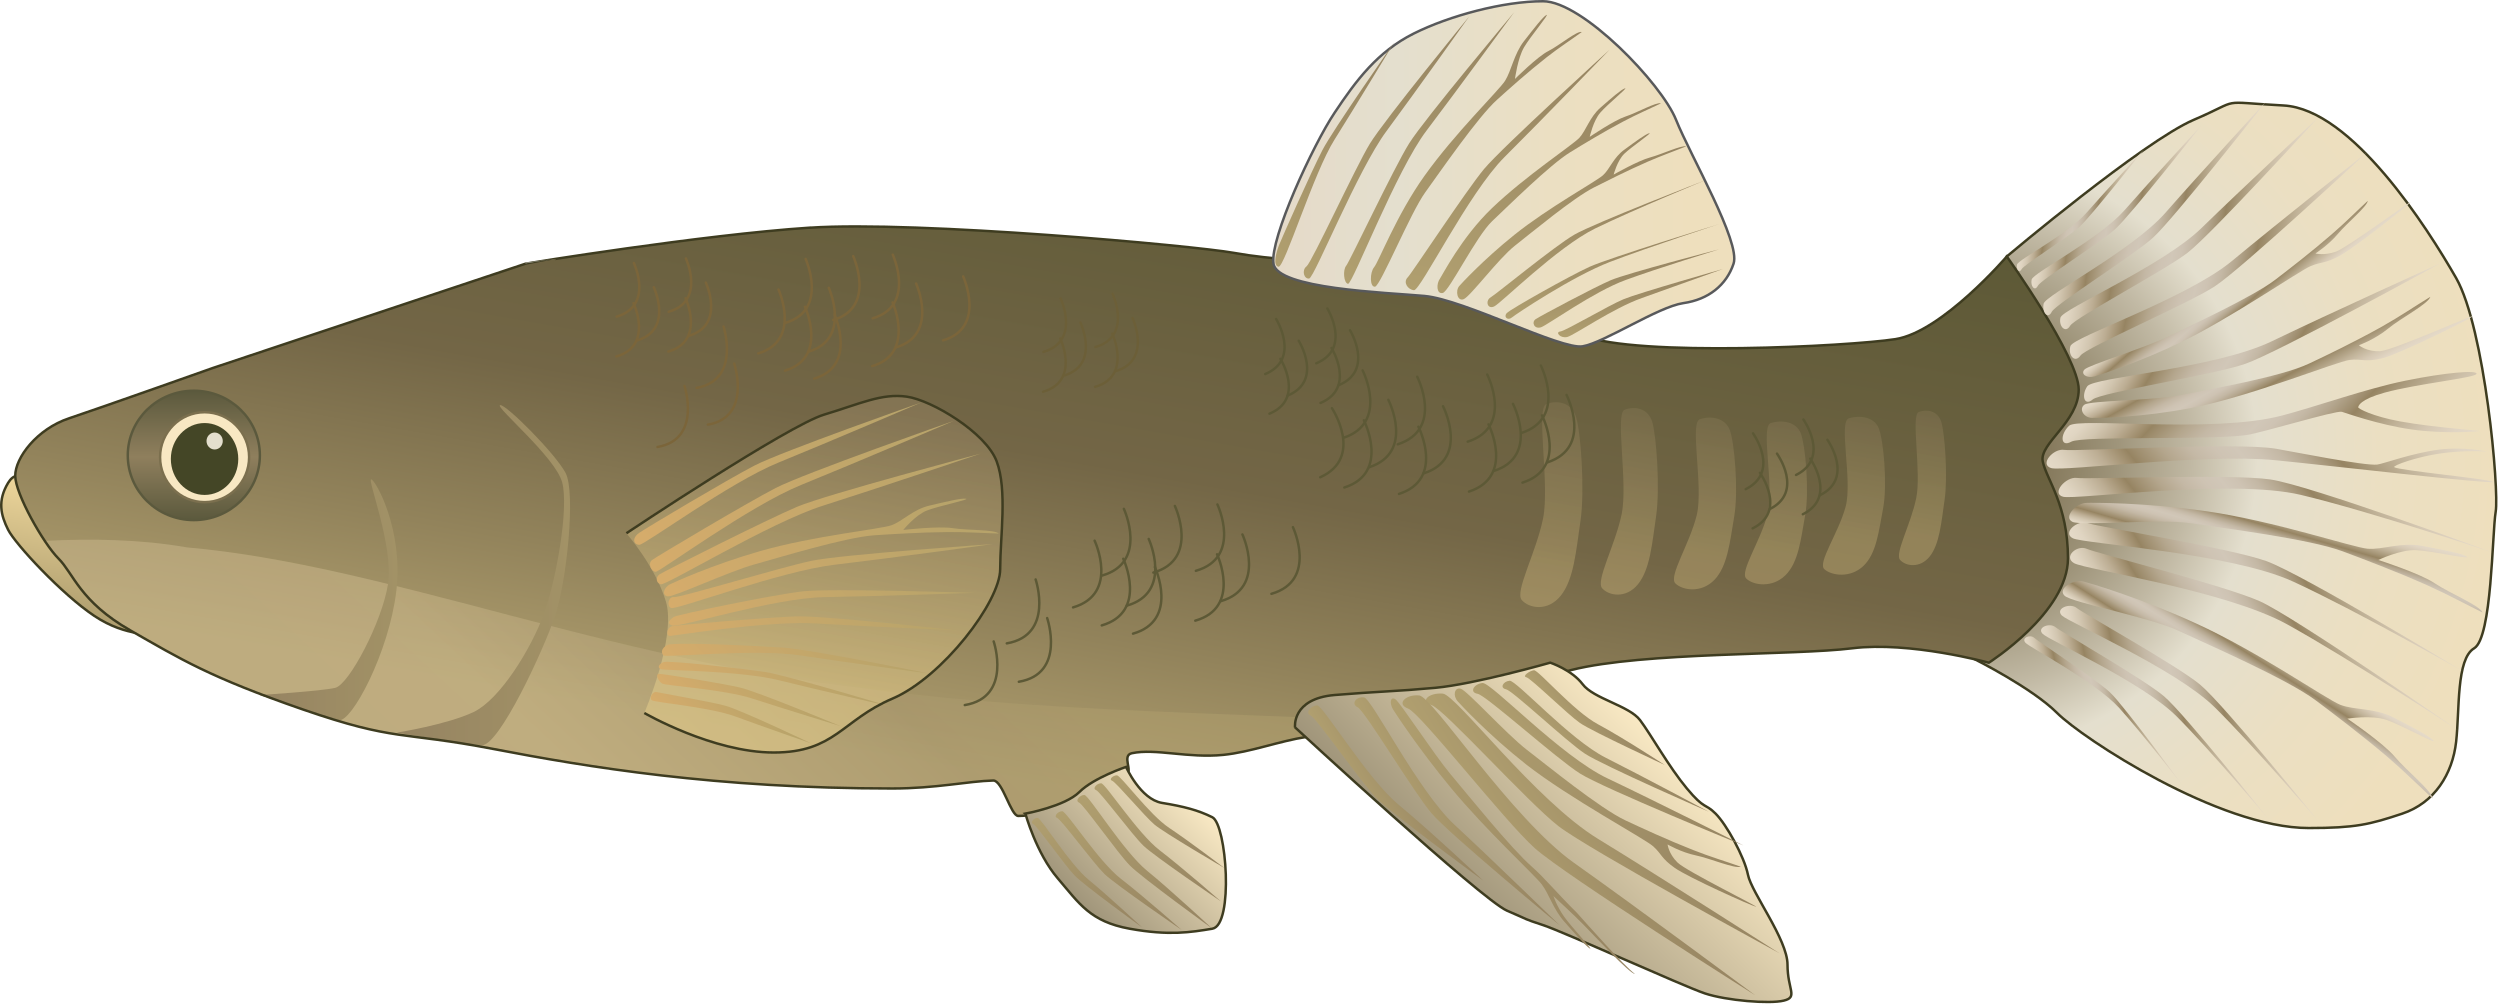 
        <svg xmlns:rdf="http://www.w3.org/1999/02/22-rdf-syntax-ns#" xmlns="http://www.w3.org/2000/svg" xmlns:cc="http://creativecommons.org/ns#" xmlns:xlink="http://www.w3.org/1999/xlink" xmlns:dc="http://purl.org/dc/elements/1.1/" x="0px" y="0px" width="501" height="202" viewBox="0 0 501 202" xml:space="preserve">
            <title>Fundulus heteroclitus (Mummichog) : female</title>
            <desc xmlns:ian_image_library="https://ian.umces.edu/media-library/">
                <ian_image_library:title>Fundulus heteroclitus (Mummichog) : female</ian_image_library:title>
                <ian_image_library:descr>Illustration of Fundulus heteroclitus (Mummichog) female</ian_image_library:descr>
                <ian_image_library:scene>
                    <ian_image_library:contains>fish, killifish, mummichog, female, Chordata, Actinopterygii, Cyprinodontiformes, Cyprinodontidae, Fundulus, heteroclitus, Atlantic, marine, estuarine</ian_image_library:contains>
                    <ian_image_library:when>2004-04-13</ian_image_library:when>
                </ian_image_library:scene>
            </desc>
            
 <defs></defs>
 <linearGradient id="ian_symbols_273d8f4850c747d4f1490c645bc97b5c" y2="97.938" gradientUnits="userSpaceOnUse" x2="18.502" y1="124.46" x1="13.826">
  <stop stop-color="#B09F6F" offset=".056"/>
  <stop stop-color="#EED79C" offset="1"/>
 </linearGradient>
 <path stroke="#3E3C20" stroke-width=".5" d="m6.659 97.506s-2.88-4.341-5.04-.727c-2.167 3.6-1.447 6.48 0 9.368 1.434 2.88 10.801 12.968 17.295 17.288 6.467 4.32 12.234 3.607 12.234 3.607l-24.489-29.544z" fill="url(#ian_symbols_273d8f4850c747d4f1490c645bc97b5c)"/>
 <radialGradient id="ian_symbols_244d3952c0961b24c9e0a401dd694ddd" fx="391.06" fy="91.887" gradientUnits="userSpaceOnUse" cy="90.903" cx="394.19" r="116.45">
  <stop stop-color="#736646" offset="0"/>
  <stop stop-color="#786C4C" offset=".07"/>
  <stop stop-color="#877B5E" offset=".167"/>
  <stop stop-color="#9F957B" offset=".28"/>
  <stop stop-color="#C1B9A4" offset=".403"/>
  <stop stop-color="#E4DFCE" offset=".513"/>
  <stop stop-color="#EBDFC2" offset=".72"/>
  <stop stop-color="#EEDFBD" offset=".921"/>
 </radialGradient>
 <path d="m402.16 51.395s27.369-23.049 37.457-27.376c10.102-4.321 4.32-3.601 18.008-2.88 13.695.727 28.809 24.496 34.584 34.577 5.76 10.087 8.654 42.504 7.928 46.831-.721 4.313-.721 25.209-4.314 27.369-3.613 2.16-2.887 12.255-3.613 18.729-.721 6.474-4.328 12.255-10.809 14.415s-9.375 2.88-18.721 2.88c-18.029 0-45.406-18.015-50.432-23.055-5.035-5.041-16.576-10.808-16.576-10.808l6.48-80.675z" fill="url(#ian_symbols_244d3952c0961b24c9e0a401dd694ddd)"/>
 <path stroke="#3E3C20" stroke-width=".5" d="m402.16 51.395s27.369-23.049 37.457-27.376c10.102-4.321 4.32-3.601 18.008-2.88 13.695.727 28.809 24.496 34.584 34.577 5.76 10.087 8.654 42.504 7.928 46.831-.721 4.313-.721 25.209-4.314 27.369-3.613 2.16-2.887 12.255-3.613 18.729-.721 6.474-4.328 12.255-10.809 14.415s-9.375 2.88-18.721 2.88c-18.029 0-45.406-18.015-50.432-23.055-5.035-5.041-16.576-10.808-16.576-10.808l6.48-80.675z" fill="none"/>
 <linearGradient id="ian_symbols_c855e186856206446972694e900c5b98" y2="19.9" gradientUnits="userSpaceOnUse" x2="223.55" y1="167.99" x1="197.44">
  <stop stop-color="#B09F6F" offset=".084"/>
  <stop stop-color="#92835B" offset=".286"/>
  <stop stop-color="#736646" offset=".517"/>
  <stop stop-color="#5D5936" offset="1"/>
 </linearGradient>
 <path d="m162.26 45.634c21.622-1.44 77.088 3.607 85.016 5.041 7.927 1.433 15.115 1.433 28.095 2.874 12.969 1.447 30.984 9.375 41.785 13.688 10.807 4.327 53.318 2.167 62.68.727 9.367-1.447 22.328-16.568 22.328-16.568s14.408 20.168 14.408 26.663c0 6.48-7.928 10.801-7.207 14.395.719 3.607 5.053 8.647 5.053 19.462 0 10.801-15.855 20.889-15.855 20.889s-15.848-4.334-27.383-2.887c-11.514 1.44-41.77.727-56.191 4.327-14.395 3.601-14.395 7.928-25.93 10.074-4.863.917-15.568 1.569-27.191 3.349-5.537.849-11.277 3.063-16.705 3.607-7.051.713-13.572-1.338-18.334-.333-2.119.456.333 3.771-1.169 4.178-8.572 2.391-10.842 8.172-21.595 8.396-1.487.021-3.159-7.153-5.014-7.099-5.02.122-11.486 1.596-20.216 1.596-35.311 0-61.239-4.32-79.968-7.921-18.729-3.593-19.441-1.447-38.184-7.92-18.722-6.487-24.496-10.095-34.57-15.848-10.101-5.774-10.101-9.368-14.407-14.408-4.327-5.054-8.654-12.968-8.654-16.575 0-3.6 4.327-9.367 10.808-11.521 6.48-2.16 28.822-10.087 28.822-10.087l62.659-20.902c0-.017 35.31-5.778 56.92-7.211z" fill="url(#ian_symbols_c855e186856206446972694e900c5b98)"/>
 <linearGradient id="ian_symbols_1c3c03e3727d36e4219421ab4eb36c16" y2="186.58" gradientUnits="userSpaceOnUse" x2="89.025" y1="69.152" x1="198.53">
  <stop stop-color="#B09F6F" offset=".248"/>
  <stop stop-color="#AA996F" offset=".413"/>
  <stop stop-color="#CEBB8E" offset=".738"/>
  <stop stop-color="#CCB98F" offset="1"/>
 </linearGradient>
 <path opacity=".49" d="m37.377 109.68c-9.272-1.613-19.231-1.766-28.354-1.287.869 1.253 1.772 2.459 2.684 3.522 4.307 5.041 4.307 8.634 14.407 14.408 10.074 5.753 15.849 9.361 34.57 15.848 18.742 6.474 19.455 4.327 38.184 7.92 18.729 3.601 44.657 7.921 79.968 7.921 8.729 0 15.196-1.474 20.216-1.596 1.854-.055 3.526 7.119 5.014 7.099 10.753-.224 13.022-6.005 21.595-8.396 1.502-.407-.95-3.722 1.169-4.178 4.762-1.005 11.283 1.046 18.334.333 5.428-.543 11.168-2.758 16.705-3.607 6.807-1.043 13.266-1.695 18.457-2.242-8.879-2.568-65.295-1.691-106.26-7.384-52.91-5.9-96.638-24.81-136.68-28.35z" fill="url(#ian_symbols_1c3c03e3727d36e4219421ab4eb36c16)"/>
 <linearGradient id="ian_symbols_d9d47917792030e409dfe4be44d3f0d7" y2="120.2" gradientUnits="userSpaceOnUse" x2="52.044" y1="120.2" x1="79.66">
  <stop stop-color="#A29266" offset="0"/>
  <stop stop-color="#968462" offset=".966"/>
 </linearGradient>
 <path d="m74.372 96.059c.795-.014 6.501 9.932 5.055 22.342-1.461 12.391-9.021 26.493-11.542 25.916-2.52-.543-15.841-5.034-15.841-5.034s12.329-.774 15.135-1.44c2.785-.659 9.436-13.335 10.584-20.828 1.14-7.49-4.179-20.954-3.391-20.961z" fill="url(#ian_symbols_d9d47917792030e409dfe4be44d3f0d7)"/>
 <linearGradient id="ian_symbols_d02772b18b5c53b479541b96295d1973" y2="115.27" gradientUnits="userSpaceOnUse" x2="79.514" y1="115.27" x1="114.24">
  <stop stop-color="#A29266" offset="0"/>
  <stop stop-color="#968462" offset=".966"/>
 </linearGradient>
 <path d="m100.23 81.196c-1.168.245 11.039 10.373 12.418 15.434 1.393 5.061-1.155 19.557-3.682 26.472-2.527 6.895-8.736 17.03-14.035 19.578-5.305 2.534-15.42 4.137-15.42 4.137s13.572 2.296 17.017 2.527c3.458.245 12.438-19.116 14.741-26.011 2.303-6.915 4.137-24.625 2.078-28.551-2.08-3.92-11.97-13.817-13.12-13.593z" fill="url(#ian_symbols_d02772b18b5c53b479541b96295d1973)"/>
 <path stroke="#3E3C20" stroke-width=".5" d="m162.26 45.634c21.622-1.44 77.088 3.607 85.016 5.041 7.927 1.433 15.115 1.433 28.095 2.874 12.969 1.447 30.984 9.375 41.785 13.688 10.807 4.327 53.318 2.167 62.68.727 9.367-1.447 22.328-16.568 22.328-16.568s14.408 20.168 14.408 26.663c0 6.48-7.928 10.801-7.207 14.395.719 3.607 5.053 8.647 5.053 19.462 0 10.801-15.855 20.889-15.855 20.889s-15.848-4.334-27.383-2.887c-11.514 1.44-41.77.727-56.191 4.327-14.395 3.601-14.395 7.928-25.93 10.074-4.863.917-15.568 1.569-27.191 3.349-5.537.849-11.277 3.063-16.705 3.607-7.051.713-13.572-1.338-18.334-.333-2.119.456.333 3.771-1.169 4.178-8.572 2.391-10.842 8.172-21.595 8.396-1.487.021-3.159-7.153-5.014-7.099-5.02.122-11.486 1.596-20.216 1.596-35.311 0-61.239-4.32-79.968-7.921-18.729-3.593-19.441-1.447-38.184-7.92-18.722-6.487-24.496-10.095-34.57-15.848-10.101-5.774-11.398-11.419-14.407-14.408-3.003-3.002-8.654-12.968-8.654-16.575 0-3.6 4.327-9.367 10.808-11.521 6.48-2.16 28.822-10.087 28.822-10.087l62.659-20.902c0-.017 35.31-5.778 56.92-7.211z" fill="none"/>
 <linearGradient id="ian_symbols_b780df1ed60c28042dea00c1008fa635" y2="34.845" gradientUnits="userSpaceOnUse" x2="347.55" y1="34.845" x1="255.16">
  <stop stop-color="#E5DAC8" offset="0"/>
  <stop stop-color="#E4DFCE" offset=".27"/>
  <stop stop-color="#EBDFC2" offset=".6"/>
  <stop stop-color="#EEDFBD" offset=".921"/>
 </linearGradient>
 <path stroke="#58595B" stroke-width=".5" d="m255.2 52.828c-.727-5.034 7.915-23.762 12.254-30.236 4.314-6.494 8.641-12.254 15.842-15.862 7.207-3.6 18.002-6.48 25.93-6.48s23.789 16.562 26.656 23.769c2.887 7.201 12.975 24.496 11.527 28.809-1.434 4.327-5.047 7.208-10.088 7.921-5.033.733-15.861 7.941-20.168 8.654-4.328.72-23.777-9.368-31.703-10.095-7.92-.712-29.53-1.419-30.25-6.48z" fill="url(#ian_symbols_b780df1ed60c28042dea00c1008fa635)"/>
 <linearGradient id="ian_symbols_e4216600fe0a5f14b13ee3c6322223d7" y2="77.225" gradientUnits="userSpaceOnUse" x2="168.89" y1="151.44" x1="155.81">
  <stop stop-color="#E9D08C" offset=".213"/>
  <stop stop-color="#968462" offset=".966"/>
 </linearGradient>
 <path opacity=".49" d="m125.53 106.86s32.409-21.608 39.617-23.769c7.2-2.16 11.527-4.32 16.567-3.601 5.048.713 15.855 7.208 18.016 12.961 2.167 5.767.706 15.135.706 21.615s-11.514 21.616-21.602 25.943c-10.088 4.307-11.527 10.794-23.775 10.794-12.241 0-25.937-7.92-25.937-7.92s6.475-15.128 4.328-22.336c-2.18-7.19-7.94-13.68-7.94-13.68z" fill="url(#ian_symbols_e4216600fe0a5f14b13ee3c6322223d7)"/>
 <linearGradient id="ian_symbols_71b57097dd257f547dbebdd9a0d20c3b" y2="148.16" gradientUnits="userSpaceOnUse" x2="332.57" y1="183.48" x1="297.24">
  <stop stop-color="#A0957A" offset="0"/>
  <stop stop-color="#F8E8C3" offset=".989"/>
 </linearGradient>
 <path stroke="#3E3C20" stroke-width=".5" d="m259.52 145.76s37.45 34.591 42.504 36.751c5.041 2.153 2.873 1.439 7.201 2.88 4.326 1.434 28.096 12.234 32.422 13.688 4.328 1.44 12.969 2.154 15.842 1.44 2.887-.713.727-2.167.727-7.207 0-5.048-7.207-14.401-7.926-18.009-.715-3.607-4.314-10.087-6.482-12.248-2.16-2.16-2.16-.72-5.76-5.047-3.607-4.32-7.201-10.801-9.381-13.695-2.154-2.874-9.354-4.307-11.514-7.201-2.168-2.874-6.48-4.313-6.48-4.313s-15.135 4.313-23.049 5.041c-7.928.727-11.529.727-20.17 1.44-8.65.74-7.93 6.49-7.93 6.49z" fill="url(#ian_symbols_71b57097dd257f547dbebdd9a0d20c3b)"/>
 <linearGradient id="ian_symbols_0d07893889512d54fdc7e23daad4ffa2" y2="159.88" gradientUnits="userSpaceOnUse" x2="239.13" y1="181.86" x1="217.15">
  <stop stop-color="#A0957A" offset="0"/>
  <stop stop-color="#F8E8C3" offset=".989"/>
 </linearGradient>
 <path stroke="#3E3C20" stroke-width=".5" d="m205.49 163.06s2.16 7.914 6.494 12.968c4.307 5.04 6.467 8.641 14.395 10.087 7.934 1.44 12.241.714 16.568 0 4.327-.72 2.88-20.895 0-22.342-2.881-1.434-5.761-2.161-10.095-2.874-4.307-.727-7.194-7.208-7.194-7.208s-6.48 2.167-9.367 5.041c-2.89 2.87-10.81 4.32-10.81 4.32z" fill="url(#ian_symbols_0d07893889512d54fdc7e23daad4ffa2)"/>
 <linearGradient id="ian_symbols_b19fa3f6c3bde574e9a46761f947de08" y2="534.05" gradientUnits="userSpaceOnUse" x2="213.11" gradientTransform="matrix(1.272 1.799 -2.861 2.384 1557.2 -1648.1)" y1="550.21" x1="215">
  <stop stop-color="#B09F6F" offset="0"/>
  <stop stop-color="#968462" offset="1"/>
 </linearGradient>
 <path d="m294.47 3.239s-10.889 15.305-16.623 23.042c-5.754 7.751-14.436 29.333-15.48 29.53-1.033.176-1.577-1.644-.531-2.439 1.033-.774 9.762-19.774 12.684-24.577 2.93-4.803 19.95-25.556 19.95-25.556z" fill="url(#ian_symbols_b19fa3f6c3bde574e9a46761f947de08)"/>
 <linearGradient id="ian_symbols_83e1dc64db5e45d485f838eb817958a2" y2="491.07" gradientUnits="userSpaceOnUse" x2="129.5" gradientTransform="matrix(1.647 -1.489 -3.605 -.845 1887.6 756.5)" y1="494.6" x1="125.97">
  <stop stop-color="#B09F6F" offset="0"/>
  <stop stop-color="#968462" offset="1"/>
 </linearGradient>
 <path d="m342.57 162.74s-13.613-7.282-20.82-10.91c-7.18-3.627-17.898-15.549-19.238-15.414-1.303.143-2.018 1.46-.699 1.719 1.305.258 12.119 10.475 15.773 12.879 3.64 2.41 24.99 11.72 24.99 11.72z" fill="url(#ian_symbols_83e1dc64db5e45d485f838eb817958a2)"/>
 <linearGradient id="ian_symbols_c957943b5c0f4f44e9a29e00de840e83" y2="474.76" gradientUnits="userSpaceOnUse" x2="105.99" gradientTransform="matrix(1.104 -1.035 -2.446 -.62 1369.7 547.21)" y1="478.27" x1="102.48">
  <stop stop-color="#B09F6F" offset="0"/>
  <stop stop-color="#968462" offset="1"/>
 </linearGradient>
 <path d="m333.63 153.31s-8.492-5.55-13.375-8.152c-4.893-2.602-11.971-10.93-12.854-10.842-.883.102-2.432 1.223-1.527 1.406.896.184 8.279 7.452 10.76 9.171 2.47 1.71 16.99 8.41 16.99 8.41z" fill="url(#ian_symbols_c957943b5c0f4f44e9a29e00de840e83)"/>
 <linearGradient id="ian_symbols_71b9a7fe8dbfa8c411a66da8ee1ae890" y2="499.92" gradientUnits="userSpaceOnUse" x2="141.33" gradientTransform="matrix(2.189 -1.9 -4.729 -1.009 2388.9 924.87)" y1="503.45" x1="137.8">
  <stop stop-color="#B09F6F" offset="0"/>
  <stop stop-color="#968462" offset="1"/>
 </linearGradient>
 <path d="m349.36 169.41s-17.811-8.967-27.219-13.423c-9.396-4.456-23.328-19.299-25.055-19.116-1.744.197-2.703 1.882-.957 2.174 1.713.313 15.773 13.009 20.535 15.991 4.76 2.98 32.7 14.38 32.7 14.38z" fill="url(#ian_symbols_71b9a7fe8dbfa8c411a66da8ee1ae890)"/>
 <linearGradient id="ian_symbols_cf53acbcc8570c7485c90e6078b87372" y2="503.65" gradientUnits="userSpaceOnUse" x2="150.4" gradientTransform="matrix(3.982 -1.669 -6.793 -2.43 3162.3 1640.8)" y1="507.19" x1="146.86">
  <stop stop-color="#B09F6F" offset="0"/>
  <stop stop-color="#968462" offset="1"/>
 </linearGradient>
 <path d="m356.67 191.08s-23.768-15.236-36.41-22.96c-12.643-7.724-28.422-28.897-31.125-29.122-2.711-.224-4.748 1.508-2.236 2.316 2.508.808 19.273 19.489 25.414 24.244 6.15 4.75 44.36 25.52 44.36 25.52z" fill="url(#ian_symbols_cf53acbcc8570c7485c90e6078b87372)"/>
 <linearGradient id="ian_symbols_866936a74af46614d9e5e7a3eae6bf5c" y2="506.79" gradientUnits="userSpaceOnUse" x2="154.88" gradientTransform="matrix(3.952 -1.903 -6.76 -2.815 3148.7 1892.3)" y1="510.33" x1="151.35">
  <stop stop-color="#B09F6F" offset="0"/>
  <stop stop-color="#968462" offset="1"/>
 </linearGradient>
 <path d="m351.72 199.43s-23.674-17.587-36.281-26.506c-12.568-8.913-28.348-33.307-31.025-33.558-2.689-.271-4.707 1.712-2.213 2.643 2.5.938 19.217 22.451 25.344 27.947 6.11 5.48 44.17 29.48 44.17 29.48z" fill="url(#ian_symbols_866936a74af46614d9e5e7a3eae6bf5c)"/>
 <linearGradient id="ian_symbols_76e6889d9f993a343598450ab42d18d4" y2="499.71" gradientUnits="userSpaceOnUse" x2="144.5" gradientTransform="matrix(2.285 -1.425 -3.934 -2.159 1938.2 1448.4)" y1="503.24" x1="140.96">
  <stop stop-color="#B09F6F" offset="0"/>
  <stop stop-color="#968462" offset="1"/>
 </linearGradient>
 <path d="m312.65 185.51s-13.811-13.416-21.16-20.216c-7.338-6.807-16.576-25.332-18.145-25.535-1.549-.217-2.711 1.284-1.258 1.99 1.447.72 11.236 17.078 14.809 21.255 3.59 4.19 25.76 22.51 25.76 22.51z" fill="url(#ian_symbols_76e6889d9f993a343598450ab42d18d4)"/>
 <linearGradient id="ian_symbols_d6ff74aaf15a23443da085c7d82b48e2" y2="522.12" gradientUnits="userSpaceOnUse" x2="202.29" gradientTransform="matrix(-1.145 -3.033 -3.218 4.343 2384.1 -1615.7)" y1="535.89" x1="213.19">
  <stop stop-color="#E5DAC8" offset="0"/>
  <stop stop-color="#E0D5C2" offset=".033"/>
  <stop stop-color="#D2C6B0" offset=".079"/>
  <stop stop-color="#BCAD93" offset=".133"/>
  <stop stop-color="#9D8B6A" offset=".191"/>
  <stop stop-color="#968462" offset=".202"/>
  <stop stop-color="#9D8C6C" offset=".219"/>
  <stop stop-color="#B4A68D" offset=".283"/>
  <stop stop-color="#C4B8A5" offset=".344"/>
  <stop stop-color="#CEC3B3" offset=".401"/>
  <stop stop-color="#D1C7B8" offset=".449"/>
  <stop stop-color="#CEC3B3" offset=".49"/>
  <stop stop-color="#C4B8A5" offset=".538"/>
  <stop stop-color="#B4A68E" offset=".588"/>
  <stop stop-color="#9E8D6E" offset=".641"/>
  <stop stop-color="#968462" offset=".657"/>
  <stop stop-color="#A59576" offset=".699"/>
  <stop stop-color="#C1B399" offset=".786"/>
  <stop stop-color="#D5C8B3" offset=".868"/>
  <stop stop-color="#E1D5C3" offset=".942"/>
  <stop stop-color="#E5DAC8" offset="1"/>
 </linearGradient>
 <path d="m474.27 30.581s-17.846 14.129-26.975 21.71c-9.131 7.561-31.826 15.216-32.383 17.057-.543 1.848.91 3.519 2.012 1.916 1.08-1.604 21.465-10.333 26.873-13.851 5.42-3.532 30.47-26.832 30.47-26.832z" fill="url(#ian_symbols_d6ff74aaf15a23443da085c7d82b48e2)"/>
 <linearGradient id="ian_symbols_d5410f2956709f64356a7537e21d9807" y2="518.53" gradientUnits="userSpaceOnUse" x2="204.99" gradientTransform="matrix(.153 -3.62 -4.736 3.764 2908.7 -1148.8)" y1="532.3" x1="215.88">
  <stop stop-color="#E5DAC8" offset="0"/>
  <stop stop-color="#E0D5C2" offset=".033"/>
  <stop stop-color="#D2C6B0" offset=".079"/>
  <stop stop-color="#BCAD93" offset=".133"/>
  <stop stop-color="#9D8B6A" offset=".191"/>
  <stop stop-color="#968462" offset=".202"/>
  <stop stop-color="#9D8C6C" offset=".219"/>
  <stop stop-color="#B4A68D" offset=".283"/>
  <stop stop-color="#C4B8A5" offset=".344"/>
  <stop stop-color="#CEC3B3" offset=".401"/>
  <stop stop-color="#D1C7B8" offset=".449"/>
  <stop stop-color="#CEC3B3" offset=".49"/>
  <stop stop-color="#C4B8A5" offset=".538"/>
  <stop stop-color="#B4A68E" offset=".588"/>
  <stop stop-color="#9E8D6E" offset=".641"/>
  <stop stop-color="#968462" offset=".657"/>
  <stop stop-color="#A59576" offset=".699"/>
  <stop stop-color="#C1B399" offset=".786"/>
  <stop stop-color="#D5C8B3" offset=".868"/>
  <stop stop-color="#E1D5C3" offset=".942"/>
  <stop stop-color="#E5DAC8" offset="1"/>
 </linearGradient>
 <path d="m489.06 52.753s-22.295 10.094-33.809 15.645c-11.529 5.529-35.705 7.173-36.961 9.014-1.25 1.841-.584 4.089 1.08 2.649 1.664-1.42 24.102-4.905 30.574-7.146 6.45-2.228 39.12-20.162 39.12-20.162z" fill="url(#ian_symbols_d5410f2956709f64356a7537e21d9807)"/>
 <linearGradient id="ian_symbols_aec78e345db83bc4cd54122ffa698293" y2="501.49" gradientUnits="userSpaceOnUse" x2="183.29" gradientTransform="matrix(1.159 -3.986 -6.172 3.155 3384.1 -770.06)" y1="517.33" x1="195.83">
  <stop stop-color="#E5DAC8" offset="0"/>
  <stop stop-color="#E0D5C2" offset=".033"/>
  <stop stop-color="#D2C6B0" offset=".079"/>
  <stop stop-color="#BCAD93" offset=".133"/>
  <stop stop-color="#9D8B6A" offset=".191"/>
  <stop stop-color="#968462" offset=".202"/>
  <stop stop-color="#9D8C6C" offset=".219"/>
  <stop stop-color="#B4A68D" offset=".283"/>
  <stop stop-color="#C4B8A5" offset=".344"/>
  <stop stop-color="#CEC3B3" offset=".401"/>
  <stop stop-color="#D1C7B8" offset=".449"/>
  <stop stop-color="#CEC3B3" offset=".49"/>
  <stop stop-color="#C4B8A5" offset=".538"/>
  <stop stop-color="#B4A68E" offset=".588"/>
  <stop stop-color="#9E8D6E" offset=".641"/>
  <stop stop-color="#968462" offset=".657"/>
  <stop stop-color="#A59576" offset=".699"/>
  <stop stop-color="#C1B399" offset=".786"/>
  <stop stop-color="#D5C8B3" offset=".868"/>
  <stop stop-color="#E1D5C3" offset=".942"/>
  <stop stop-color="#E5DAC8" offset="1"/>
 </linearGradient>
 <path d="m469.3 82.521c.545.149 7.311 2.602 13.988 3.546 6.684.951 13.301.394 13.578.319.299-.082-9.178-.72-15.842-1.929-5.557-1.012-8.504-2.588-8.443-2.846.061-.238.244-1.535 5.318-2.935 6.557-1.793 18.104-2.941 18.391-3.75.277-.822-6.25-.271-14.26 1.366-8.002 1.63-17.783 5.169-24.795 7.003-14.02 3.655-40.717.265-42.592 2.024-1.855 1.773-1.746 4.422.449 3.193 2.207-1.216 27.531-.251 35.139-1.338 2.99-.428 17.95-4.98 19.06-4.653z" fill="url(#ian_symbols_aec78e345db83bc4cd54122ffa698293)"/>
 <linearGradient id="ian_symbols_c09da5782c116fa4495b31f2fd834f00" y2="527.39" gradientUnits="userSpaceOnUse" x2="214.78" gradientTransform="matrix(-1.225 -2.744 -2.655 4.249 2126.7 -1620.5)" y1="541.15" x1="225.67">
  <stop stop-color="#E5DAC8" offset="0"/>
  <stop stop-color="#E0D5C2" offset=".033"/>
  <stop stop-color="#D2C6B0" offset=".079"/>
  <stop stop-color="#BCAD93" offset=".133"/>
  <stop stop-color="#9D8B6A" offset=".191"/>
  <stop stop-color="#968462" offset=".202"/>
  <stop stop-color="#9D8C6C" offset=".219"/>
  <stop stop-color="#B4A68D" offset=".283"/>
  <stop stop-color="#C4B8A5" offset=".344"/>
  <stop stop-color="#CEC3B3" offset=".401"/>
  <stop stop-color="#D1C7B8" offset=".449"/>
  <stop stop-color="#CEC3B3" offset=".49"/>
  <stop stop-color="#C4B8A5" offset=".538"/>
  <stop stop-color="#B4A68E" offset=".588"/>
  <stop stop-color="#9E8D6E" offset=".641"/>
  <stop stop-color="#968462" offset=".657"/>
  <stop stop-color="#A59576" offset=".699"/>
  <stop stop-color="#C1B399" offset=".786"/>
  <stop stop-color="#D5C8B3" offset=".868"/>
  <stop stop-color="#E1D5C3" offset=".942"/>
  <stop stop-color="#E5DAC8" offset="1"/>
 </linearGradient>
 <path d="m464.42 23.693s-15.346 14.313-23.178 21.948c-7.799 7.656-27.934 16.256-28.326 18.008-.402 1.752 1.025 3.22 1.928 1.651.877-1.576 18.844-11.019 23.545-14.646 4.71-3.634 26.04-26.961 26.04-26.961z" fill="url(#ian_symbols_c09da5782c116fa4495b31f2fd834f00)"/>
 <linearGradient id="ian_symbols_45f08a5a651d60c43109324716ce4bdd" y2="515.71" gradientUnits="userSpaceOnUse" x2="189.34" gradientTransform="matrix(-1.018 -2.727 -2.317 4.272 1840.6 -1658.9)" y1="529.47" x1="200.23">
  <stop stop-color="#E5DAC8" offset="0"/>
  <stop stop-color="#E0D5C2" offset=".033"/>
  <stop stop-color="#D2C6B0" offset=".079"/>
  <stop stop-color="#BCAD93" offset=".133"/>
  <stop stop-color="#9D8B6A" offset=".191"/>
  <stop stop-color="#968462" offset=".202"/>
  <stop stop-color="#9D8C6C" offset=".219"/>
  <stop stop-color="#B4A68D" offset=".283"/>
  <stop stop-color="#C4B8A5" offset=".344"/>
  <stop stop-color="#CEC3B3" offset=".401"/>
  <stop stop-color="#D1C7B8" offset=".449"/>
  <stop stop-color="#CEC3B3" offset=".49"/>
  <stop stop-color="#C4B8A5" offset=".538"/>
  <stop stop-color="#B4A68E" offset=".588"/>
  <stop stop-color="#9E8D6E" offset=".641"/>
  <stop stop-color="#968462" offset=".657"/>
  <stop stop-color="#A59576" offset=".699"/>
  <stop stop-color="#C1B399" offset=".786"/>
  <stop stop-color="#D5C8B3" offset=".868"/>
  <stop stop-color="#E1D5C3" offset=".942"/>
  <stop stop-color="#E5DAC8" offset="1"/>
 </linearGradient>
 <path d="m454.03 20.418s-13.281 14.456-20.047 22.186c-6.773 7.71-24.088 16.521-24.441 18.267-.346 1.759.855 3.207 1.631 1.617.795-1.563 16.242-11.188 20.311-14.876 4.06-3.676 22.55-27.194 22.55-27.194z" fill="url(#ian_symbols_45f08a5a651d60c43109324716ce4bdd)"/>
 <linearGradient id="ian_symbols_cf20ebdb5b957f14e9956f125cee23dd" y2="513.27" gradientUnits="userSpaceOnUse" x2="176.65" gradientTransform="matrix(-.777 -2.08 -1.768 3.258 1485.3 -1273.9)" y1="527.03" x1="187.54">
  <stop stop-color="#E5DAC8" offset="0"/>
  <stop stop-color="#E0D5C2" offset=".033"/>
  <stop stop-color="#D2C6B0" offset=".079"/>
  <stop stop-color="#BCAD93" offset=".133"/>
  <stop stop-color="#9D8B6A" offset=".191"/>
  <stop stop-color="#968462" offset=".202"/>
  <stop stop-color="#9D8C6C" offset=".219"/>
  <stop stop-color="#B4A68D" offset=".283"/>
  <stop stop-color="#C4B8A5" offset=".344"/>
  <stop stop-color="#CEC3B3" offset=".401"/>
  <stop stop-color="#D1C7B8" offset=".449"/>
  <stop stop-color="#CEC3B3" offset=".49"/>
  <stop stop-color="#C4B8A5" offset=".538"/>
  <stop stop-color="#B4A68E" offset=".588"/>
  <stop stop-color="#9E8D6E" offset=".641"/>
  <stop stop-color="#968462" offset=".657"/>
  <stop stop-color="#A59576" offset=".699"/>
  <stop stop-color="#C1B399" offset=".786"/>
  <stop stop-color="#D5C8B3" offset=".868"/>
  <stop stop-color="#E1D5C3" offset=".942"/>
  <stop stop-color="#E5DAC8" offset="1"/>
 </linearGradient>
 <path d="m441.09 25.181s-10.135 11.025-15.305 16.915c-5.162 5.869-18.395 12.601-18.646 13.933-.271 1.332.639 2.452 1.244 1.243.598-1.203 12.391-8.546 15.488-11.345 3.13-2.82 17.23-20.746 17.23-20.746z" fill="url(#ian_symbols_cf20ebdb5b957f14e9956f125cee23dd)"/>
 <linearGradient id="ian_symbols_8016e950f7d435341559d64355921750" y2="510.65" gradientUnits="userSpaceOnUse" x2="157.92" gradientTransform="matrix(-.58 -1.549 -1.319 2.426 1194.3 -960.14)" y1="524.42" x1="168.82">
  <stop stop-color="#E5DAC8" offset="0"/>
  <stop stop-color="#E0D5C2" offset=".033"/>
  <stop stop-color="#D2C6B0" offset=".079"/>
  <stop stop-color="#BCAD93" offset=".133"/>
  <stop stop-color="#9D8B6A" offset=".191"/>
  <stop stop-color="#968462" offset=".202"/>
  <stop stop-color="#9D8C6C" offset=".219"/>
  <stop stop-color="#B4A68D" offset=".283"/>
  <stop stop-color="#C4B8A5" offset=".344"/>
  <stop stop-color="#CEC3B3" offset=".401"/>
  <stop stop-color="#D1C7B8" offset=".449"/>
  <stop stop-color="#CEC3B3" offset=".49"/>
  <stop stop-color="#C4B8A5" offset=".538"/>
  <stop stop-color="#B4A68E" offset=".588"/>
  <stop stop-color="#9E8D6E" offset=".641"/>
  <stop stop-color="#968462" offset=".657"/>
  <stop stop-color="#A59576" offset=".699"/>
  <stop stop-color="#C1B399" offset=".786"/>
  <stop stop-color="#D5C8B3" offset=".868"/>
  <stop stop-color="#E1D5C3" offset=".942"/>
  <stop stop-color="#E5DAC8" offset="1"/>
 </linearGradient>
 <path d="m429.56 30.038s-7.561 8.212-11.42 12.594c-3.852 4.368-13.721 9.395-13.926 10.387-.203.992.477 1.82.932.917.447-.89 9.258-6.365 11.574-8.458 2.31-2.099 12.85-15.44 12.85-15.44z" fill="url(#ian_symbols_8016e950f7d435341559d64355921750)"/>
 <linearGradient id="ian_symbols_bf95b8b8ec5a171425aa8f965108aa07" y2="497.13" gradientUnits="userSpaceOnUse" x2="130.92" gradientTransform="matrix(1.567 -1.383 -3.152 -1.472 1649.5 1071.7)" y1="500.65" x1="127.4">
  <stop stop-color="#B09F6F" offset="0"/>
  <stop stop-color="#968462" offset="1"/>
 </linearGradient>
 <path d="m297.24 176.48s-10.814-10.143-16.969-15.224c-6.141-5.041-15.107-19.842-16.283-19.89-1.195-.047-2.547 1.508-1.373 1.984 1.148.475 10.061 13.321 13.152 16.507 3.09 3.18 21.47 16.62 21.47 16.62z" fill="url(#ian_symbols_bf95b8b8ec5a171425aa8f965108aa07)"/>
 <linearGradient id="ian_symbols_ceb836d2de105d6415aee019b34660b7" y2="492.28" gradientUnits="userSpaceOnUse" x2="87.44" gradientTransform="matrix(1.148 -.956 -2.284 -.988 1262.8 755.95)" y1="508.48" x1="94.288">
  <stop stop-color="#B09F6F" offset="0"/>
  <stop stop-color="#968462" offset="1"/>
 </linearGradient>
 <path d="m236.86 186.41s-7.806-6.895-12.255-10.318c-4.429-3.417-10.849-13.498-11.718-13.518-.869-.027-1.848 1.053-1.006 1.358.822.326 7.242 9.055 9.463 11.229 2.25 2.16 15.53 11.25 15.53 11.25z" fill="url(#ian_symbols_ceb836d2de105d6415aee019b34660b7)"/>
 <linearGradient id="ian_symbols_478ca4a498a9dbb4e5c047e9844e0fd2" y2="466.04" gradientUnits="userSpaceOnUse" x2="111.92" gradientTransform="matrix(.99 -.867 -1.988 -.919 1046.4 710.88)" y1="482.24" x1="118.77">
  <stop stop-color="#B09F6F" offset="0"/>
  <stop stop-color="#968462" offset="1"/>
 </linearGradient>
 <path d="m228.9 185.87s-6.807-6.358-10.698-9.53c-3.865-3.159-9.511-12.405-10.265-12.432-.747-.041-1.597.938-.869 1.243.74.285 6.351 8.328 8.308 10.325 1.92 1.99 13.52 10.39 13.52 10.39z" fill="url(#ian_symbols_478ca4a498a9dbb4e5c047e9844e0fd2)"/>
 <linearGradient id="ian_symbols_aeff0dd39f615604cddd9faa2f0ce457" y2="486.27" gradientUnits="userSpaceOnUse" x2="89.296" gradientTransform="matrix(1.212 -1.059 -2.433 -1.12 1320.4 824.87)" y1="502.47" x1="96.144">
  <stop stop-color="#B09F6F" offset="0"/>
  <stop stop-color="#968462" offset="1"/>
 </linearGradient>
 <path d="m242.95 186.11s-8.336-7.751-13.077-11.609c-4.741-3.865-11.644-15.142-12.561-15.189-.917-.014-1.949 1.162-1.066 1.528.896.367 7.765 10.163 10.156 12.587 2.37 2.43 16.55 12.68 16.55 12.68z" fill="url(#ian_symbols_aeff0dd39f615604cddd9faa2f0ce457)"/>
 <linearGradient id="ian_symbols_c7d9019553b38744e5b9b1a5d5bba769" y2="481.07" gradientUnits="userSpaceOnUse" x2="82.453" gradientTransform="matrix(1.15 -.951 -2.284 -.978 1250.9 729.13)" y1="497.27" x1="89.302">
  <stop stop-color="#B09F6F" offset="0"/>
  <stop stop-color="#968462" offset="1"/>
 </linearGradient>
 <path d="m244.64 180.61s-7.799-6.813-12.248-10.217c-4.437-3.403-10.849-13.389-11.712-13.423-.876-.013-1.854 1.06-1.025 1.366.836.313 7.248 8.994 9.477 11.134 2.21 2.14 15.5 11.14 15.5 11.14z" fill="url(#ian_symbols_c7d9019553b38744e5b9b1a5d5bba769)"/>
 <linearGradient id="ian_symbols_6107e339a2d4e2544d9296628f6afc77" y2="468.34" gradientUnits="userSpaceOnUse" x2="63.136" gradientTransform="matrix(1.067 -.78 -2.073 -.748 1150.8 572.84)" y1="484.54" x1="69.984">
  <stop stop-color="#B09F6F" offset="0"/>
  <stop stop-color="#968462" offset="1"/>
 </linearGradient>
 <path d="m245.35 173.93s-7.011-5.339-11.019-8.002c-4.008-2.649-9.714-10.543-10.502-10.557-.788 0-1.705.856-.951 1.094.761.265 6.474 7.092 8.479 8.783 1.99 1.68 13.99 8.69 13.99 8.69z" fill="url(#ian_symbols_6107e339a2d4e2544d9296628f6afc77)"/>
 <linearGradient id="ian_symbols_4abbd94057c18f9489eb3c00e34ba740" y2="532.47" gradientUnits="userSpaceOnUse" x2="214.04" gradientTransform="matrix(1.332 1.844 -3.018 2.458 1631.1 -1696.6)" y1="548.78" x1="216.91">
  <stop stop-color="#B09F6F" offset="0"/>
  <stop stop-color="#968462" offset="1"/>
 </linearGradient>
 <path d="m303.47 2.41s-11.514 15.746-17.566 23.728c-6.072 7.961-14.891 30.929-15.76 30.746-.869-.17-1.066-2.771-.373-3.621.707-.829 9.537-19.604 12.635-24.55 3.1-4.932 21.07-26.303 21.07-26.303z" fill="url(#ian_symbols_4abbd94057c18f9489eb3c00e34ba740)"/>
 <linearGradient id="ian_symbols_ada0d60a643b1ec4ddbb09836aadfe47" y2="532.57" gradientUnits="userSpaceOnUse" x2="220.76" gradientTransform="matrix(1.472 1.58 -3.558 2.269 1896 -1546.4)" y1="548.45" x1="227.48">
  <stop stop-color="#B09F6F" offset="0"/>
  <stop stop-color="#968462" offset="1"/>
 </linearGradient>
 <path d="m322.56 9.964s-13.777 14.279-21.059 21.514c-7.234 7.235-16.848 26.819-18.145 26.683-1.305-.143-2.182-1.624-1.277-2.547.795-.754 11.609-17.268 15.318-21.738 3.74-4.463 25.16-23.912 25.16-23.912z" fill="url(#ian_symbols_ada0d60a643b1ec4ddbb09836aadfe47)"/>
 <linearGradient id="ian_symbols_93d4f2ecc8a3f1a4059ff9aa7e6a5a08" y2="545.16" gradientUnits="userSpaceOnUse" x2="265.03" gradientTransform="matrix(1.295 .817 -3.652 1.182 1978.9 -823.75)" y1="556.18" x1="277.92">
  <stop stop-color="#B09F6F" offset="0"/>
  <stop stop-color="#968462" offset="1"/>
 </linearGradient>
 <path d="m342 36.016s-14.604 5.998-22.295 9.754c-7.654 3.757-18.871 14.979-20.264 15.638-1.398.659-1.813-1.168-.727-1.807 1.102-.631 12.791-10.271 16.793-12.581 4.02-2.316 26.5-11.004 26.5-11.004z" fill="url(#ian_symbols_93d4f2ecc8a3f1a4059ff9aa7e6a5a08)"/>
 <linearGradient id="ian_symbols_bacc548a55517184119d0bb2a24516ed" y2="487.02" gradientUnits="userSpaceOnUse" x2="273.99" gradientTransform="matrix(-.664 1.216 -1.709 -2.705 1451.1 1137.7)" y1="500.89" x1="284.97">
  <stop stop-color="#E5DAC8" offset="0"/>
  <stop stop-color="#E0D5C2" offset=".033"/>
  <stop stop-color="#D2C6B0" offset=".079"/>
  <stop stop-color="#BCAD93" offset=".133"/>
  <stop stop-color="#9D8B6A" offset=".191"/>
  <stop stop-color="#968462" offset=".202"/>
  <stop stop-color="#9D8C6C" offset=".219"/>
  <stop stop-color="#B4A68D" offset=".283"/>
  <stop stop-color="#C4B8A5" offset=".344"/>
  <stop stop-color="#CEC3B3" offset=".401"/>
  <stop stop-color="#D1C7B8" offset=".449"/>
  <stop stop-color="#CEC3B3" offset=".49"/>
  <stop stop-color="#C4B8A5" offset=".538"/>
  <stop stop-color="#B4A68E" offset=".588"/>
  <stop stop-color="#9E8D6E" offset=".641"/>
  <stop stop-color="#968462" offset=".657"/>
  <stop stop-color="#A59576" offset=".699"/>
  <stop stop-color="#C1B399" offset=".786"/>
  <stop stop-color="#D5C8B3" offset=".868"/>
  <stop stop-color="#E1D5C3" offset=".942"/>
  <stop stop-color="#E5DAC8" offset="1"/>
 </linearGradient>
 <path d="m437.76 157.9s-8.131-10.57-13.037-15.984c-4.896-5.4-17.961-12.132-18.83-13.117-.861-1.005.965-1.719 1.768-.979.807.761 12.287 8.22 15.215 10.964 2.91 2.76 14.88 19.12 14.88 19.12z" fill="url(#ian_symbols_bacc548a55517184119d0bb2a24516ed)"/>
 <linearGradient id="ian_symbols_bca6b5b424795a8411629ddb3d7080b3" y2="496.6" gradientUnits="userSpaceOnUse" x2="271.1" gradientTransform="matrix(-1.013 1.627 -2.385 -3.498 1912.5 1454.2)" y1="510.46" x1="282.07">
  <stop stop-color="#E5DAC8" offset="0"/>
  <stop stop-color="#E0D5C2" offset=".033"/>
  <stop stop-color="#D2C6B0" offset=".079"/>
  <stop stop-color="#BCAD93" offset=".133"/>
  <stop stop-color="#9D8B6A" offset=".191"/>
  <stop stop-color="#968462" offset=".202"/>
  <stop stop-color="#9D8C6C" offset=".219"/>
  <stop stop-color="#B4A68D" offset=".283"/>
  <stop stop-color="#C4B8A5" offset=".344"/>
  <stop stop-color="#CEC3B3" offset=".401"/>
  <stop stop-color="#D1C7B8" offset=".449"/>
  <stop stop-color="#CEC3B3" offset=".49"/>
  <stop stop-color="#C4B8A5" offset=".538"/>
  <stop stop-color="#B4A68E" offset=".588"/>
  <stop stop-color="#9E8D6E" offset=".641"/>
  <stop stop-color="#968462" offset=".657"/>
  <stop stop-color="#A59576" offset=".699"/>
  <stop stop-color="#C1B399" offset=".786"/>
  <stop stop-color="#D5C8B3" offset=".868"/>
  <stop stop-color="#E1D5C3" offset=".942"/>
  <stop stop-color="#E5DAC8" offset="1"/>
 </linearGradient>
 <path d="m454.6 164.15s-11.434-13.613-18.375-20.556c-6.922-6.942-25.678-15.298-26.887-16.582-1.223-1.277 1.445-2.296 2.588-1.325 1.141.958 17.58 10.325 21.73 13.837 4.16 3.53 20.95 24.63 20.95 24.63z" fill="url(#ian_symbols_bca6b5b424795a8411629ddb3d7080b3)"/>
 <linearGradient id="ian_symbols_a8e9d0b620153b94adc36100594f5ee1" y2="499.61" gradientUnits="userSpaceOnUse" x2="267.72" gradientTransform="matrix(-1.167 1.828 -2.702 -3.902 2126 1618.1)" y1="513.47" x1="278.69">
  <stop stop-color="#E5DAC8" offset="0"/>
  <stop stop-color="#E0D5C2" offset=".033"/>
  <stop stop-color="#D2C6B0" offset=".079"/>
  <stop stop-color="#BCAD93" offset=".133"/>
  <stop stop-color="#9D8B6A" offset=".191"/>
  <stop stop-color="#968462" offset=".202"/>
  <stop stop-color="#9D8C6C" offset=".219"/>
  <stop stop-color="#B4A68D" offset=".283"/>
  <stop stop-color="#C4B8A5" offset=".344"/>
  <stop stop-color="#CEC3B3" offset=".401"/>
  <stop stop-color="#D1C7B8" offset=".449"/>
  <stop stop-color="#CEC3B3" offset=".49"/>
  <stop stop-color="#C4B8A5" offset=".538"/>
  <stop stop-color="#B4A68E" offset=".588"/>
  <stop stop-color="#9E8D6E" offset=".641"/>
  <stop stop-color="#968462" offset=".657"/>
  <stop stop-color="#A59576" offset=".699"/>
  <stop stop-color="#C1B399" offset=".786"/>
  <stop stop-color="#D5C8B3" offset=".868"/>
  <stop stop-color="#E1D5C3" offset=".942"/>
  <stop stop-color="#E5DAC8" offset="1"/>
 </linearGradient>
 <path d="m464.65 164.63s-12.975-15.168-20.848-22.913c-7.867-7.724-29.211-16.969-30.623-18.382-1.379-1.419 1.691-2.581 2.988-1.501 1.283 1.066 19.992 11.446 24.727 15.359 4.7 3.9 23.75 27.43 23.75 27.43z" fill="url(#ian_symbols_a8e9d0b620153b94adc36100594f5ee1)"/>
 <linearGradient id="ian_symbols_898492e487e688542d4948455a0c1664" y2="517.28" gradientUnits="userSpaceOnUse" x2="283.76" gradientTransform="matrix(-.393 2.649 -4.879 -3.889 3122.9 1398.6)" y1="531.14" x1="294.73">
  <stop stop-color="#E5DAC8" offset="0"/>
  <stop stop-color="#E0D5C2" offset=".033"/>
  <stop stop-color="#D2C6B0" offset=".079"/>
  <stop stop-color="#BCAD93" offset=".133"/>
  <stop stop-color="#9D8B6A" offset=".191"/>
  <stop stop-color="#968462" offset=".202"/>
  <stop stop-color="#9D8C6C" offset=".219"/>
  <stop stop-color="#B4A68D" offset=".283"/>
  <stop stop-color="#C4B8A5" offset=".344"/>
  <stop stop-color="#CEC3B3" offset=".401"/>
  <stop stop-color="#D1C7B8" offset=".449"/>
  <stop stop-color="#CEC3B3" offset=".49"/>
  <stop stop-color="#C4B8A5" offset=".538"/>
  <stop stop-color="#B4A68E" offset=".588"/>
  <stop stop-color="#9E8D6E" offset=".641"/>
  <stop stop-color="#968462" offset=".657"/>
  <stop stop-color="#A59576" offset=".699"/>
  <stop stop-color="#C1B399" offset=".786"/>
  <stop stop-color="#D5C8B3" offset=".868"/>
  <stop stop-color="#E1D5C3" offset=".942"/>
  <stop stop-color="#E5DAC8" offset="1"/>
 </linearGradient>
 <path d="m492.46 146.24s-21.689-14.272-34.135-21.133c-12.438-6.847-40.459-10.964-42.688-12.254-2.201-1.271.598-3.743 2.561-2.867 1.951.876 27.615 7.336 34.721 10.529 7.1 3.22 39.55 25.72 39.55 25.72z" fill="url(#ian_symbols_898492e487e688542d4948455a0c1664)"/>
 <linearGradient id="ian_symbols_6b09b0cc396b25b439931719ad21f6de" y2="511.16" gradientUnits="userSpaceOnUse" x2="274.06" gradientTransform="matrix(-.631 2.658 -4.841 -3.458 3137.3 1166.4)" y1="525.01" x1="285.03">
  <stop stop-color="#E5DAC8" offset="0"/>
  <stop stop-color="#E0D5C2" offset=".033"/>
  <stop stop-color="#D2C6B0" offset=".079"/>
  <stop stop-color="#BCAD93" offset=".133"/>
  <stop stop-color="#9D8B6A" offset=".191"/>
  <stop stop-color="#968462" offset=".202"/>
  <stop stop-color="#9D8C6C" offset=".219"/>
  <stop stop-color="#B4A68D" offset=".283"/>
  <stop stop-color="#C4B8A5" offset=".344"/>
  <stop stop-color="#CEC3B3" offset=".401"/>
  <stop stop-color="#D1C7B8" offset=".449"/>
  <stop stop-color="#CEC3B3" offset=".49"/>
  <stop stop-color="#C4B8A5" offset=".538"/>
  <stop stop-color="#B4A68E" offset=".588"/>
  <stop stop-color="#9E8D6E" offset=".641"/>
  <stop stop-color="#968462" offset=".657"/>
  <stop stop-color="#A59576" offset=".699"/>
  <stop stop-color="#C1B399" offset=".786"/>
  <stop stop-color="#D5C8B3" offset=".868"/>
  <stop stop-color="#E1D5C3" offset=".942"/>
  <stop stop-color="#E5DAC8" offset="1"/>
 </linearGradient>
 <path d="m493.9 134.72s-21.75-12.391-34.359-18.171c-12.586-5.781-41.885-7.581-44.121-8.668-2.248-1.087.932-3.77 2.916-3.057 1.99.713 28.598 5.013 35.846 7.622 7.25 2.62 39.71 22.28 39.71 22.28z" fill="url(#ian_symbols_6b09b0cc396b25b439931719ad21f6de)"/>
 <linearGradient id="ian_symbols_cdfa854af848040449361326eaa26a2d" y2="514.46" gradientUnits="userSpaceOnUse" x2="275.94" gradientTransform="matrix(-.369 2.881 -5.506 -2.55 3428.5 620.94)" y1="528.31" x1="286.91">
  <stop stop-color="#E5DAC8" offset="0"/>
  <stop stop-color="#E0D5C2" offset=".033"/>
  <stop stop-color="#D2C6B0" offset=".079"/>
  <stop stop-color="#BCAD93" offset=".133"/>
  <stop stop-color="#9D8B6A" offset=".191"/>
  <stop stop-color="#968462" offset=".202"/>
  <stop stop-color="#9D8C6C" offset=".219"/>
  <stop stop-color="#B4A68D" offset=".283"/>
  <stop stop-color="#C4B8A5" offset=".344"/>
  <stop stop-color="#CEC3B3" offset=".401"/>
  <stop stop-color="#D1C7B8" offset=".449"/>
  <stop stop-color="#CEC3B3" offset=".49"/>
  <stop stop-color="#C4B8A5" offset=".538"/>
  <stop stop-color="#B4A68E" offset=".588"/>
  <stop stop-color="#9E8D6E" offset=".641"/>
  <stop stop-color="#968462" offset=".657"/>
  <stop stop-color="#A59576" offset=".699"/>
  <stop stop-color="#C1B399" offset=".786"/>
  <stop stop-color="#D5C8B3" offset=".868"/>
  <stop stop-color="#E1D5C3" offset=".942"/>
  <stop stop-color="#E5DAC8" offset="1"/>
 </linearGradient>
 <path d="m499.44 110.7s-24.387-8.206-38.373-11.528c-13.947-3.295-45.113 1.039-47.613.38-2.479-.639.564-4.089 2.744-3.777 2.201.326 30.82-.856 38.762.306 7.96 1.153 44.48 14.619 44.48 14.619z" fill="url(#ian_symbols_cdfa854af848040449361326eaa26a2d)"/>
 <linearGradient id="ian_symbols_9d669786cfbaf87425dbc4f1e81c5176" y2="513.23" gradientUnits="userSpaceOnUse" x2="271.11" gradientTransform="matrix(-.293 2.833 -5.471 -2.648 3389.8 686.34)" y1="530.05" x1="284.43">
  <stop stop-color="#E5DAC8" offset="0"/>
  <stop stop-color="#E0D5C2" offset=".033"/>
  <stop stop-color="#D2C6B0" offset=".079"/>
  <stop stop-color="#BCAD93" offset=".133"/>
  <stop stop-color="#9D8B6A" offset=".191"/>
  <stop stop-color="#968462" offset=".202"/>
  <stop stop-color="#9D8C6C" offset=".219"/>
  <stop stop-color="#B4A68D" offset=".283"/>
  <stop stop-color="#C4B8A5" offset=".344"/>
  <stop stop-color="#CEC3B3" offset=".401"/>
  <stop stop-color="#D1C7B8" offset=".449"/>
  <stop stop-color="#CEC3B3" offset=".49"/>
  <stop stop-color="#C4B8A5" offset=".538"/>
  <stop stop-color="#B4A68E" offset=".588"/>
  <stop stop-color="#9E8D6E" offset=".641"/>
  <stop stop-color="#968462" offset=".657"/>
  <stop stop-color="#A59576" offset=".699"/>
  <stop stop-color="#C1B399" offset=".786"/>
  <stop stop-color="#D5C8B3" offset=".868"/>
  <stop stop-color="#E1D5C3" offset=".942"/>
  <stop stop-color="#E5DAC8" offset="1"/>
 </linearGradient>
 <path d="m476.42 93.097c1.285-.176 7.168-2.364 12.514-3.009 4.762-.584 9.109.347 9.367.387.299.048-4.389-.319-9.232.394-4.727.679-9.605 2.425-9.258 2.745.672.659 19.617 2.418 19.74 2.968.143.543-33.91-3.417-43.592-4.354-14.184-1.399-42.414 2.282-44.887 1.583-2.461-.713.447-4.028 2.602-3.655 2.166.36 34.563-1.569 42.416-.231 3.34.571 17.88 3.492 20.33 3.172z" fill="url(#ian_symbols_9d669786cfbaf87425dbc4f1e81c5176)"/>
 <linearGradient id="ian_symbols_32507eb588eba574b53658cd68f5333c" y2="556.02" gradientUnits="userSpaceOnUse" x2="298.07" gradientTransform="matrix(1.249 .585 -3.577 .933 1947.4 -646.85)" y1="564.95" x1="310.94">
  <stop stop-color="#B09F6F" offset="0"/>
  <stop stop-color="#968462" offset="1"/>
 </linearGradient>
 <path d="m344.52 44.907s-14.334 4.674-21.881 7.581c-7.52 2.894-18.852 10.475-19.674 11.147-.801.673-1.725-.115-.998-.896s12.635-7.479 16.568-9.266c3.94-1.786 25.98-8.566 25.98-8.566z" fill="url(#ian_symbols_32507eb588eba574b53658cd68f5333c)"/>
 <linearGradient id="ian_symbols_8a7eafc92be008149589d21e2a45ee6d" y2="564.01" gradientUnits="userSpaceOnUse" x2="330.55" gradientTransform="matrix(1.065 .464 -3.059 .76 1705.2 -530.33)" y1="572.88" x1="343.9">
  <stop stop-color="#B09F6F" offset="0"/>
  <stop stop-color="#968462" offset="1"/>
 </linearGradient>
 <path d="m344.52 49.961s-12.256 3.77-18.715 6.141c-6.434 2.343-15.584 8.98-16.957 9.476-1.385.476-2.01-1.019-1.08-1.637.912-.604 11.637-6.331 15.006-7.778 3.38-1.439 21.75-6.202 21.75-6.202z" fill="url(#ian_symbols_8a7eafc92be008149589d21e2a45ee6d)"/>
 <linearGradient id="ian_symbols_30cbf98933f23a24253acf4c4e860f7e" y2="576.08" gradientUnits="userSpaceOnUse" x2="319.22" gradientTransform="matrix(.95 .398 -2.735 .662 1606.1 -453.27)" y1="584.91" x1="332.77">
  <stop stop-color="#B09F6F" offset="0"/>
  <stop stop-color="#968462" offset="1"/>
 </linearGradient>
 <path d="m345.25 53.915s-10.447 3.75-16.209 5.808c-5.76 2.031-13.578 7.458-14.943 7.805-1.393.353-2.5-.971-1.42-1.094 1.072-.115 9.68-5.23 12.695-6.474 3-1.249 19.87-6.045 19.87-6.045z" fill="url(#ian_symbols_30cbf98933f23a24253acf4c4e860f7e)"/>
 <linearGradient id="ian_symbols_95c6c9fce8d47d84a9804b11918106d5" y2="537.97" gradientUnits="userSpaceOnUse" x2="216.27" gradientTransform="matrix(.974 1.57 -2.095 2.013 1200.5 -1407.5)" y1="553.56" x1="216.65">
  <stop stop-color="#B09F6F" offset="0"/>
  <stop stop-color="#968462" offset="1"/>
 </linearGradient>
 <path d="m279.46 8.375s-7.881 13.036-12.039 19.632c-4.156 6.583-10.012 25.657-11.208 25.447-1.188-.21-.476-2.867.115-4.361.584-1.474 6.542-14.876 8.668-18.979 2.1-4.091 14.47-21.739 14.47-21.739z" fill="url(#ian_symbols_95c6c9fce8d47d84a9804b11918106d5)"/>
 <linearGradient id="ian_symbols_32307471eb920fc45137d2617709f01a" y2="6.182" gradientUnits="userSpaceOnUse" x2="316.76" y1="52.559" x1="270.38">
  <stop stop-color="#B09F6F" offset="0"/>
  <stop stop-color="#968462" offset="1"/>
 </linearGradient>
 <path d="m309.91 2.994c-.701.354-2.514 2.71-4.504 5.251-1.984 2.527-2.535 5.958-3.791 7.948-1.277 1.997-9.959 10.373-16.141 19.034-5.631 7.88-9.184 17.248-10.102 18.321-.896 1.094-.883 4.076.197 3.899 1.088-.197 7.105-14.856 10.068-18.925 2.947-4.076 10.535-15.087 14.354-18.518 2.262-2.051 6.174-5.55 9.943-8.512 2.541-1.99 4.945-3.532 7.059-5.074-.902-.34-4.51 2.704-6.697 3.811-2.174 1.08-6.699 5.597-6.699 5.597s.551-4.15 1.809-6.324c1.27-2.174 5.24-6.868 4.5-6.508z" fill="url(#ian_symbols_32307471eb920fc45137d2617709f01a)"/>
 <linearGradient id="ian_symbols_bb94744fa090cec441adad44346fd764" y2="80.858" gradientUnits="userSpaceOnUse" x2="186.47" y1="126.12" x1="141.21">
  <stop stop-color="#D6AC6B" offset="0"/>
  <stop stop-color="#B6A36A" offset="1"/>
 </linearGradient>
 <path d="m196.52 90.903s-20.787 7.01-31.574 10.427c-10.78 3.417-31.554 16.12-32.546 15.767-.998-.333-.998-1.413-.271-1.963.72-.543 21.684-11.065 27.634-13.586 5.94-2.495 36.76-10.647 36.76-10.647z" fill="url(#ian_symbols_bb94744fa090cec441adad44346fd764)"/>
 <linearGradient id="ian_symbols_36edf9f90da5c4b4d94a3eb77e42db08" y2="76.129" gradientUnits="userSpaceOnUse" x2="183.08" y1="121.37" x1="137.84">
  <stop stop-color="#D6AC6B" offset="0"/>
  <stop stop-color="#B6A36A" offset="1"/>
 </linearGradient>
 <path d="m191.25 84.293s-20.176 8.627-30.65 12.866c-10.488 4.252-28.348 17.431-29.196 17.431-.856 0-1.658-1.644-.74-2.357.924-.7 19.054-11.48 24.787-14.442 5.72-2.952 35.8-13.495 35.8-13.495z" fill="url(#ian_symbols_36edf9f90da5c4b4d94a3eb77e42db08)"/>
 <linearGradient id="ian_symbols_6ebefde6b0d69cc4d1641298bd606ca0" y2="73.072" gradientUnits="userSpaceOnUse" x2="176.95" y1="115.79" x1="134.24">
  <stop stop-color="#D6AC6B" offset="0"/>
  <stop stop-color="#B6A36A" offset="1"/>
 </linearGradient>
 <path d="m184.56 80.68s-18.81 8.057-28.599 12.037c-9.755 3.974-26.67 16.426-27.831 16.459-1.148.007-1.576-1.291-.062-2.371 1.521-1.066 17.764-10.726 23.117-13.498 5.34-2.782 33.37-12.632 33.37-12.632z" fill="url(#ian_symbols_6ebefde6b0d69cc4d1641298bd606ca0)"/>
 <linearGradient id="ian_symbols_0f326ebc0c4c4d64594d00077a4cbef1" y2="111.78" gradientUnits="userSpaceOnUse" x2="177.26" y1="141.22" x1="147.81">
  <stop stop-color="#D6AC6B" offset="0"/>
  <stop stop-color="#B6A36A" offset="1"/>
 </linearGradient>
 <path d="m191.8 126.32s-18.667-.788-28.252-1.379c-9.571-.584-28.334 2.445-29.258 2.5-.931.041-.625-1.691.326-1.929.944-.251 19.441-1.827 25.039-1.99 5.56-.16 32.14 2.8 32.14 2.8z" fill="url(#ian_symbols_0f326ebc0c4c4d64594d00077a4cbef1)"/>
 <linearGradient id="ian_symbols_3bf56d1b53124954a11fa1137c1b788c" y2="120.41" gradientUnits="userSpaceOnUse" x2="171.49" y1="145.14" x1="146.75">
  <stop stop-color="#D6AC6B" offset="0"/>
  <stop stop-color="#B6A36A" offset="1"/>
 </linearGradient>
 <path d="m186.04 134.96s-17.016-2.289-25.711-3.621c-8.695-1.345-26.9.476-27.376.007-.476-.462-.51-1.434.802-2.099 1.324-.646 18.109.197 23.293.537 5.19.31 29 5.17 29 5.17z" fill="url(#ian_symbols_3bf56d1b53124954a11fa1137c1b788c)"/>
 <linearGradient id="ian_symbols_a32c8b169f626234799d4a2656e10427" y2="127.94" gradientUnits="userSpaceOnUse" x2="164.66" y1="147.18" x1="145.42">
  <stop stop-color="#D6AC6B" offset="0"/>
  <stop stop-color="#B6A36A" offset="1"/>
 </linearGradient>
 <path d="m178.26 141.54s-14.653-3.349-22.125-5.21c-7.459-1.861-22.274-1.99-23.416-2.18-1.154-.197-.754-1.087.299-1.474 1.066-.36 15.842 1.311 20.332 1.997 4.47.69 24.91 6.86 24.91 6.86z" fill="url(#ian_symbols_a32c8b169f626234799d4a2656e10427)"/>
 <linearGradient id="ian_symbols_678c42eecfea93248d43bad8554d9192" y2="133.76" gradientUnits="userSpaceOnUse" x2="156.72" y1="147.41" x1="143.07">
  <stop stop-color="#D6AC6B" offset="0"/>
  <stop stop-color="#B6A36A" offset="1"/>
 </linearGradient>
 <path d="m168.48 145.53s-11.664-3.56-17.607-5.509c-5.965-1.936-17.451-2.575-18.199-3.05-.74-.489-1.453-1.929-.557-1.929.903 0 12.554 1.896 16.106 2.724 3.54.79 20.26 7.77 20.26 7.77z" fill="url(#ian_symbols_678c42eecfea93248d43bad8554d9192)"/>
 <linearGradient id="ian_symbols_03a556abf2875f449576b6e92bd3dd9c" y2="138.53" gradientUnits="userSpaceOnUse" x2="152.09" y1="150.16" x1="140.46">
  <stop stop-color="#D6AC6B" offset="0"/>
  <stop stop-color="#B6A36A" offset="1"/>
 </linearGradient>
 <path d="m162.52 148.96s-10-3.464-15.108-5.36c-5.115-1.881-16.024-2.812-16.738-3.247-.706-.441.163-1.854.877-1.671.699.177 10.773 1.922 13.783 2.738 3.03.79 17.19 7.54 17.19 7.54z" fill="url(#ian_symbols_03a556abf2875f449576b6e92bd3dd9c)"/>
 <linearGradient id="ian_symbols_0a153bad16e8e3e4e5f7dea7f5b66e8b" y2="104.92" gradientUnits="userSpaceOnUse" x2="181.38" y1="138.59" x1="147.72">
  <stop stop-color="#D6AC6B" offset="0"/>
  <stop stop-color="#B6A36A" offset="1"/>
 </linearGradient>
 <path d="m195.27 118.81s-19.829.693-30.019.856c-10.169.163-29.196 6.154-30.535 5.692-1.324-.462-.366-1.25.306-1.719.659-.462 20.074-4.503 25.99-5.142 5.85-.63 34.25.31 34.25.31z" fill="url(#ian_symbols_0a153bad16e8e3e4e5f7dea7f5b66e8b)"/>
 <linearGradient id="ian_symbols_c55ea490c792bbd42dee86533dc8870d" y2="95.582" gradientUnits="userSpaceOnUse" x2="185.56" y1="134.28" x1="146.86">
  <stop stop-color="#D6AC6B" offset="0"/>
  <stop stop-color="#B6A36A" offset="1"/>
 </linearGradient>
 <path d="m199 109.03s-20.978 2.887-31.799 4.151c-10.787 1.27-31.75 9.137-32.729 8.661-.985-.496-.435-2.378.598-2.181 1.039.184 21.296-5.944 27.491-7.262 6.19-1.3 36.44-3.37 36.44-3.37z" fill="url(#ian_symbols_c55ea490c792bbd42dee86533dc8870d)"/>
 <linearGradient id="ian_symbols_17d229699cb6d26405f86c8a27e07914" y2="92.72" gradientUnits="userSpaceOnUse" x2="186.41" y1="132.57" x1="146.57">
  <stop stop-color="#D6AC6B" offset="0"/>
  <stop stop-color="#B6A36A" offset="1"/>
 </linearGradient>
 <path d="m193.58 99.945c-.979-.149-4.008.604-7.33 1.379-3.328.788-5.387 3.159-7.635 3.947-2.276.795-15.645 2.12-26.276 5.169-9.707 2.778-17.309 6.284-17.987 6.617-1.427.686-1.76 2.316-.523 2.452 1.25.149 12.248-4.986 17.309-6.386 5.061-1.406 18.287-5.448 24.041-5.849 3.438-.231 9.32-.598 14.829-.652 3.723-.02 7.092.218 10.142.306-.89-.849-6.242-.611-9.204-1.08-2.9-.462-9.932.354-9.932.354s2.371-2.941 4.715-3.886c2.33-.92 8.8-2.22 7.84-2.365z" fill="url(#ian_symbols_17d229699cb6d26405f86c8a27e07914)"/>
 <linearGradient id="ian_symbols_8e06ad3703688c446d8bfc4acdcd23c2" y2="-442.42" gradientUnits="userSpaceOnUse" x2="108.7" gradientTransform="matrix(1.052 .219 -.067 -.834 185.6 -199.05)" y1="-393.62" x1="59.896">
  <stop stop-color="#B09F6F" offset="0"/>
  <stop stop-color="#968462" offset="1"/>
 </linearGradient>
 <path d="m318.62 190.1c-.781-.461-2.852-2.818-5.102-5.359-2.268-2.554-3.07-5.543-4.529-7.485-1.469-1.937-11.168-10.822-18.254-19.395-6.475-7.833-11.1-14.938-11.508-15.59-.855-1.359-.598-2.772.395-2.154.979.652 7.662 10.971 11.059 15.026 3.391 4.035 12.113 14.884 16.344 18.579 2.527 2.222 5.143 5.428 8.953 9.171 1.842 2.045 9.314 10.529 11.65 12.275-.93.088-8.389-7.907-10.217-9.775-2.004-2.059-6.105-5.821-6.105-5.821s.658 2.011 2.125 4.109c1.49 2.09 5.97 6.88 5.2 6.41z" fill="url(#ian_symbols_8e06ad3703688c446d8bfc4acdcd23c2)"/>
 <linearGradient id="ian_symbols_43dd522f05171754e13d44b71eec7cc6" y2="-262.96" gradientUnits="userSpaceOnUse" x2="312.41" gradientTransform="matrix(1.326 -.168 -.041 -.895 -68.815 -4.349)" y1="-212.75" x1="262.2">
  <stop stop-color="#B09F6F" offset="0"/>
  <stop stop-color="#968462" offset="1"/>
 </linearGradient>
 <path d="m351.89 181.71c-.951-.211-13.518-5.849-16.264-7.778-2.758-1.936-2.594-2.778-4.348-4.348-1.758-1.556-16.84-9.66-25.377-16.344-7.793-6.127-13.295-12.16-13.791-12.703-1.02-1.175-.625-2.839.605-2.527 1.223.313 9.176 9.103 13.26 12.248 4.096 3.139 14.605 11.718 19.768 14.15 3.098 1.454 8.41 3.913 13.545 5.931 3.451 1.365 6.697 2.33 9.572 3.349-1.195.469-6.094-1.658-9.049-2.276-2.914-.604-5.631-2.188-5.631-2.188s.217 1.895 1.99 3.621c1.75 1.74 16.69 9.07 15.71 8.87z" fill="url(#ian_symbols_43dd522f05171754e13d44b71eec7cc6)"/>
 <linearGradient id="ian_symbols_b60bdcd91346b6447d2bd2199870bffe" y2="-154.23" gradientUnits="userSpaceOnUse" x2="276.02" gradientTransform="matrix(.436 -1.155 -.819 -.281 206.93 341.21)" y1="-140.09" x1="287.21">
  <stop stop-color="#E5DAC8" offset="0"/>
  <stop stop-color="#E0D5C2" offset=".033"/>
  <stop stop-color="#D2C6B0" offset=".079"/>
  <stop stop-color="#BCAD93" offset=".133"/>
  <stop stop-color="#9D8B6A" offset=".191"/>
  <stop stop-color="#968462" offset=".202"/>
  <stop stop-color="#9D8C6C" offset=".219"/>
  <stop stop-color="#B4A68D" offset=".283"/>
  <stop stop-color="#C4B8A5" offset=".344"/>
  <stop stop-color="#CEC3B3" offset=".401"/>
  <stop stop-color="#D1C7B8" offset=".449"/>
  <stop stop-color="#CEC3B3" offset=".49"/>
  <stop stop-color="#C4B8A5" offset=".538"/>
  <stop stop-color="#B4A68E" offset=".588"/>
  <stop stop-color="#9E8D6E" offset=".641"/>
  <stop stop-color="#968462" offset=".657"/>
  <stop stop-color="#A59576" offset=".699"/>
  <stop stop-color="#C1B399" offset=".786"/>
  <stop stop-color="#D5C8B3" offset=".868"/>
  <stop stop-color="#E1D5C3" offset=".942"/>
  <stop stop-color="#E5DAC8" offset="1"/>
 </linearGradient>
 <path d="m483.05 40.54c-.619.734-11.229 9.123-14.17 10.712-2.941 1.597-3.635 1.162-5.816 2.072-2.193.89-16.111 10.495-25.887 15.196-8.914 4.287-16.752 6.718-17.459 6.916-1.516.435-2.818-.476-1.996-1.372.82-.911 12.207-4.368 16.84-6.651 4.611-2.275 16.941-7.941 21.418-11.365 2.662-2.038 7.234-5.557 11.297-9.089 2.75-2.364 5.041-4.708 7.227-6.711-.102 1.134-4.164 4.436-6.025 6.664-1.84 2.187-4.463 3.885-4.463 3.885s1.787.469 4.131-.374c2.32-.842 15.5-10.597 14.9-9.883z" fill="url(#ian_symbols_b60bdcd91346b6447d2bd2199870bffe)"/>
 <linearGradient id="ian_symbols_4b75a3f6c1e183343db02ae4a119a315" y2="-157.89" gradientUnits="userSpaceOnUse" x2="315.14" gradientTransform="matrix(.849 -1.352 -.728 -.707 74.244 399.3)" y1="-143.75" x1="326.33">
  <stop stop-color="#E5DAC8" offset="0"/>
  <stop stop-color="#E0D5C2" offset=".033"/>
  <stop stop-color="#D2C6B0" offset=".079"/>
  <stop stop-color="#BCAD93" offset=".133"/>
  <stop stop-color="#9D8B6A" offset=".191"/>
  <stop stop-color="#968462" offset=".202"/>
  <stop stop-color="#9D8C6C" offset=".219"/>
  <stop stop-color="#B4A68D" offset=".283"/>
  <stop stop-color="#C4B8A5" offset=".344"/>
  <stop stop-color="#CEC3B3" offset=".401"/>
  <stop stop-color="#D1C7B8" offset=".449"/>
  <stop stop-color="#CEC3B3" offset=".49"/>
  <stop stop-color="#C4B8A5" offset=".538"/>
  <stop stop-color="#B4A68E" offset=".588"/>
  <stop stop-color="#9E8D6E" offset=".641"/>
  <stop stop-color="#968462" offset=".657"/>
  <stop stop-color="#A59576" offset=".699"/>
  <stop stop-color="#C1B399" offset=".786"/>
  <stop stop-color="#D5C8B3" offset=".868"/>
  <stop stop-color="#E1D5C3" offset=".942"/>
  <stop stop-color="#E5DAC8" offset="1"/>
 </linearGradient>
 <path d="m495.57 63.378c-.877.7-14.584 7.493-18.111 8.403-3.531.896-4.074.054-6.602.353-2.514.306-19.979 7.357-31.52 9.585-10.529 2.038-19.313 2.059-20.115 2.031-1.67-.054-2.656-1.793-1.514-2.643 1.16-.862 13.898-.808 19.359-1.929 5.461-1.134 19.938-3.607 25.664-6.311 3.416-1.603 9.287-4.429 14.646-7.432 3.607-2.024 6.758-4.191 9.666-5.951-.488 1.481-5.787 4.171-8.457 6.365-2.629 2.167-5.869 3.342-5.869 3.342s1.65 1.359 4.293 1.182c2.65-.168 19.43-7.708 18.56-6.995z" fill="url(#ian_symbols_4b75a3f6c1e183343db02ae4a119a315)"/>
 <linearGradient id="ian_symbols_597ee4c00dfcb6c40d27674faf37a156" y2="14.656" gradientUnits="userSpaceOnUse" x2="333.03" gradientTransform="matrix(.999 .045 -.045 .999 -2.406 -12.062)" y1="57.589" x1="293.78">
  <stop stop-color="#B09F6F" offset="0"/>
  <stop stop-color="#968462" offset="1"/>
 </linearGradient>
 <path d="m325.64 17.701c-.781.251-2.752 1.99-4.912 3.879-2.166 1.889-2.854 4.544-4.225 6.039-1.414 1.495-10.754 7.622-17.506 14.089-6.154 5.896-10.02 13.579-10.414 14.103-.795 1.086-.721 3.186.551 2.9 1.27-.313 6.697-11.392 9.932-14.429 3.227-3.029 11.514-11.27 15.609-13.776 2.432-1.495 6.609-4.049 10.658-6.175 2.717-1.44 5.279-2.534 7.52-3.614-.924-.333-4.768 1.882-7.111 2.636-2.275.754-7.16 4.069-7.16 4.069s.707-3.227 2.113-4.844c1.4-1.643 5.71-5.128 4.95-4.877z" fill="url(#ian_symbols_597ee4c00dfcb6c40d27674faf37a156)"/>
 <linearGradient id="ian_symbols_bec871c7212a23b4c91c8959e103bb6a" y2="33.667" gradientUnits="userSpaceOnUse" x2="334.36" gradientTransform="matrix(1.022 .046 -.038 .855 -7.529 -18.425)" y1="78.409" x1="300.11">
  <stop stop-color="#B09F6F" offset="0"/>
  <stop stop-color="#968462" offset="1"/>
 </linearGradient>
 <path d="m330.5 26.695c-.773.204-2.777 1.691-4.971 3.294-2.209 1.583-2.889 3.859-4.287 5.129-1.406 1.277-10.93 6.46-17.771 11.949-6.242 5.007-10.65 9.81-11.037 10.251-.816.938-.416 3.111.861 2.649 1.291-.462 6.971-8.111 10.252-10.699 3.281-2.568 11.697-9.578 15.848-11.684 2.479-1.257 6.752-3.41 10.861-5.21 2.779-1.209 5.373-2.126 7.67-3.043-.951-.285-4.877 1.583-7.248 2.221-2.33.604-7.303 3.431-7.303 3.431s.713-2.758 2.113-4.157c1.43-1.38 5.79-4.334 5.02-4.131z" fill="url(#ian_symbols_bec871c7212a23b4c91c8959e103bb6a)"/>
 <linearGradient id="ian_symbols_43723c03ed4a03245966df64ff05e213" y2="3.134" gradientUnits="userSpaceOnUse" x2="451.63" gradientTransform="matrix(.864 1.206 -1.201 .861 73.038 -445.96)" y1="11.296" x1="458.09">
  <stop stop-color="#E5DAC8" offset="0"/>
  <stop stop-color="#E0D5C2" offset=".033"/>
  <stop stop-color="#D2C6B0" offset=".079"/>
  <stop stop-color="#BCAD93" offset=".133"/>
  <stop stop-color="#9D8B6A" offset=".191"/>
  <stop stop-color="#968462" offset=".202"/>
  <stop stop-color="#9D8C6C" offset=".219"/>
  <stop stop-color="#B4A68D" offset=".283"/>
  <stop stop-color="#C4B8A5" offset=".344"/>
  <stop stop-color="#CEC3B3" offset=".401"/>
  <stop stop-color="#D1C7B8" offset=".449"/>
  <stop stop-color="#CEC3B3" offset=".49"/>
  <stop stop-color="#C4B8A5" offset=".538"/>
  <stop stop-color="#B4A68E" offset=".588"/>
  <stop stop-color="#9E8D6E" offset=".641"/>
  <stop stop-color="#968462" offset=".657"/>
  <stop stop-color="#A59576" offset=".699"/>
  <stop stop-color="#C1B399" offset=".786"/>
  <stop stop-color="#D5C8B3" offset=".868"/>
  <stop stop-color="#E1D5C3" offset=".942"/>
  <stop stop-color="#E5DAC8" offset="1"/>
 </linearGradient>
 <path d="m494.36 111.55c-.998-.659-4.844-1.359-9.002-2.16-4.178-.795-7.9.822-10.889.57-3.002-.258-18.707-5.563-32.389-7.52-12.492-1.779-23.057-1.705-24.008-1.657-2.018.061-4.605 2.813-2.805 3.77 1.773.951 17.363-.679 23.85.313 6.488.992 23.674 3.132 30.311 5.604 3.975 1.481 10.775 4.048 16.957 6.8 4.17 1.861 7.777 3.845 11.105 5.468-.475-1.379-6.582-3.845-9.605-5.869-2.955-1.99-11.275-4.646-11.275-4.646s4.375-2.113 7.553-1.97c3.21.15 11.19 1.96 10.21 1.31z" fill="url(#ian_symbols_43723c03ed4a03245966df64ff05e213)"/>
 <linearGradient id="ian_symbols_13271c32e4edfa8491bcd43eadd10322" y2="-11.67" gradientUnits="userSpaceOnUse" x2="461.98" gradientTransform="matrix(.489 1.401 -1.395 .487 214.96 -512.61)" y1="-3.507" x1="468.45">
  <stop stop-color="#E5DAC8" offset="0"/>
  <stop stop-color="#E0D5C2" offset=".033"/>
  <stop stop-color="#D2C6B0" offset=".079"/>
  <stop stop-color="#BCAD93" offset=".133"/>
  <stop stop-color="#9D8B6A" offset=".191"/>
  <stop stop-color="#968462" offset=".202"/>
  <stop stop-color="#9D8C6C" offset=".219"/>
  <stop stop-color="#B4A68D" offset=".283"/>
  <stop stop-color="#C4B8A5" offset=".344"/>
  <stop stop-color="#CEC3B3" offset=".401"/>
  <stop stop-color="#D1C7B8" offset=".449"/>
  <stop stop-color="#CEC3B3" offset=".49"/>
  <stop stop-color="#C4B8A5" offset=".538"/>
  <stop stop-color="#B4A68E" offset=".588"/>
  <stop stop-color="#9E8D6E" offset=".641"/>
  <stop stop-color="#968462" offset=".657"/>
  <stop stop-color="#A59576" offset=".699"/>
  <stop stop-color="#C1B399" offset=".786"/>
  <stop stop-color="#D5C8B3" offset=".868"/>
  <stop stop-color="#E1D5C3" offset=".942"/>
  <stop stop-color="#E5DAC8" offset="1"/>
 </linearGradient>
 <path d="m487.64 148.39c-.775-.91-4.254-2.676-8.023-4.626-3.783-1.943-7.791-1.426-10.611-2.52-2.813-1.101-16.377-10.604-28.979-16.337-11.461-5.244-21.615-8.145-22.547-8.383-1.936-.496-5.209 1.413-3.756 2.84 1.447 1.419 16.873 4.246 22.818 7.031 5.93 2.771 21.805 9.687 27.477 13.919 3.41 2.547 9.205 6.936 14.361 11.304 3.457 2.961 6.379 5.883 9.104 8.396-.049-1.46-5.225-5.557-7.549-8.342-2.295-2.758-9.516-7.649-9.516-7.649s4.803-.788 7.818.238c3.02 1.03 10.16 5.03 9.41 4.13z" fill="url(#ian_symbols_13271c32e4edfa8491bcd43eadd10322)"/>
 <linearGradient id="ian_symbols_5da6942f1e86e904a111e8ec3500d96d" y2="78.295" gradientUnits="userSpaceOnUse" x2="38.841" y1="104.22" x1="38.841">
  <stop stop-color="#5B593D" offset="0"/>
  <stop stop-color="#8F7F5D" offset=".489"/>
  <stop stop-color="#5B593D" offset="1"/>
 </linearGradient>
 <path stroke="#5B593D" stroke-width=".5" d="m52.078 91.256c0 7.173-5.931 12.968-13.24 12.968s-13.233-5.79-13.233-12.964c0-7.16 5.923-12.961 13.232-12.961s13.241 5.802 13.241 12.961z" fill="url(#ian_symbols_5da6942f1e86e904a111e8ec3500d96d)"/>
 <path stroke="#7B6F4E" stroke-width=".5" d="m49.924 91.616c0 4.986-4.002 9.015-8.92 9.015-4.932 0-8.926-4.028-8.926-9.015 0-4.979 3.994-9.007 8.926-9.007 4.918.001 8.92 4.029 8.92 9.008z" fill="#F8E8C3"/>
 <path d="m47.75 91.977c0 3.967-3.017 7.208-6.746 7.208s-6.766-3.24-6.766-7.208c0-3.974 3.036-7.201 6.766-7.201s6.746 3.226 6.746 7.201z" fill="#444626"/>
 <path d="m44.646 88.383c0 .931-.734 1.698-1.631 1.698-.903 0-1.63-.768-1.63-1.698s.727-1.705 1.63-1.705c.897 0 1.631.774 1.631 1.705z" fill="#E4DFCE"/>
 <path stroke="#5D5936" stroke-width=".5" stroke-linecap="round" d="m243.97 101.09s5.014 10.638-4.32 13.301" fill="none"/>
 <path stroke="#5D5936" stroke-width=".5" stroke-linecap="round" d="m248.98 107.1s4.979 10.713-4.361 13.382" fill="none"/>
 <path stroke="#5D5936" stroke-width=".5" stroke-linecap="round" d="m243.9 111.08s4.973 10.651-4.367 13.301" fill="none"/>
 <path stroke="#5D5936" stroke-width=".5" stroke-linecap="round" d="m259.1 105.64s5.027 10.686-4.307 13.362" fill="none"/>
 <path stroke="#5D5936" stroke-width=".5" stroke-linecap="round" d="m225.22 101.97s4.979 10.712-4.368 13.369" fill="none"/>
 <path stroke="#5D5936" stroke-width=".5" stroke-linecap="round" d="m230.2 108s4.959 10.712-4.396 13.375" fill="none"/>
 <path stroke="#5D5936" stroke-width=".5" stroke-linecap="round" d="m225.1 111.97s5.033 10.638-4.307 13.362" fill="none"/>
 <path stroke="#5D5936" stroke-width=".5" stroke-linecap="round" d="m231.43 113.63s4.966 10.692-4.375 13.355" fill="none"/>
 <path stroke="#5D5936" stroke-width=".5" stroke-linecap="round" d="m235.44 101.39s5.021 10.692-4.307 13.355" fill="none"/>
 <path stroke="#5D5936" stroke-width=".5" stroke-linecap="round" d="m219.36 108.35s5.021 10.651-4.32 13.375" fill="none"/>
 <path stroke="#5D5936" stroke-width=".5" stroke-linecap="round" d="m199.13 128.54s3.79 11.168-5.788 12.757" fill="none"/>
 <path stroke="#5D5936" stroke-width=".5" stroke-linecap="round" d="m207.54 116.12s3.784 11.161-5.78 12.812" fill="none"/>
 <path stroke="#5D5936" stroke-width=".5" stroke-linecap="round" d="m209.85 123.86s3.845 11.161-5.673 12.764" fill="none"/>
 <path stroke="#7B653A" stroke-width=".5" stroke-linecap="round" d="m178.91 51.042s4.68 10.196-4.021 12.75" fill="none"/>
 <path stroke="#7B653A" stroke-width=".5" stroke-linecap="round" d="m183.59 56.822s4.633 10.271-4.075 12.805" fill="none"/>
 <path stroke="#7B653A" stroke-width=".5" stroke-linecap="round" d="m178.88 60.613s4.605 10.203-4.097 12.757" fill="none"/>
 <path stroke="#7B653A" stroke-width=".5" stroke-linecap="round" d="m193.02 55.396s4.681 10.271-4.028 12.818" fill="none"/>
 <path stroke="#7B653A" stroke-width=".5" stroke-linecap="round" d="m161.45 51.897s4.64 10.257-4.068 12.805" fill="none"/>
 <path stroke="#7B653A" stroke-width=".5" stroke-linecap="round" d="m166.09 57.685s4.62 10.258-4.096 12.798" fill="none"/>
 <path stroke="#7B653A" stroke-width=".5" stroke-linecap="round" d="m161.32 61.476s4.701 10.196-4.008 12.798" fill="none"/>
 <path stroke="#7B653A" stroke-width=".5" stroke-linecap="round" d="m167.25 63.065s4.612 10.25-4.076 12.805" fill="none"/>
 <path stroke="#7B653A" stroke-width=".5" stroke-linecap="round" d="m170.98 51.327s4.688 10.25-4.008 12.805" fill="none"/>
 <path stroke="#7B653A" stroke-width=".5" stroke-linecap="round" d="m156.01 58.018s4.673 10.196-4.042 12.798" fill="none"/>
 <path stroke="#7B653A" stroke-width=".5" stroke-linecap="round" d="m137.17 77.337s3.526 10.719-5.407 12.234" fill="none"/>
 <path stroke="#7B653A" stroke-width=".5" stroke-linecap="round" d="m145 65.436s3.505 10.712-5.407 12.302" fill="none"/>
 <path stroke="#7B653A" stroke-width=".5" stroke-linecap="round" d="m147.14 72.861s3.587 10.719-5.292 12.241" fill="none"/>
 <path stroke="#5D5936" stroke-width=".5" stroke-linecap="round" d="m255.73 63.915s5.007 8.022-2.181 11.052" fill="none"/>
 <path stroke="#5D5936" stroke-width=".5" stroke-linecap="round" d="m260.26 68.282s4.992 8.009-2.208 10.991" fill="none"/>
 <path stroke="#5D5936" stroke-width=".5" stroke-linecap="round" d="m256.6 71.91s5 8.016-2.207 10.998" fill="none"/>
 <path stroke="#5D5936" stroke-width=".5" stroke-linecap="round" d="m266 61.815s4.918 8.022-2.221 10.991" fill="none"/>
 <path stroke="#5D5936" stroke-width=".5" stroke-linecap="round" d="m270.54 66.17s4.91 8.036-2.221 10.998" fill="none"/>
 <path stroke="#5D5936" stroke-width=".5" stroke-linecap="round" d="m266.84 69.736s4.945 8.03-2.209 11.012" fill="none"/>
 <path stroke="#6C5F38" stroke-width=".5" stroke-linecap="round" d="m212.54 59.798s4.056 8.532-3.444 10.726" fill="none"/>
 <path stroke="#6C5F38" stroke-width=".5" stroke-linecap="round" d="m216.52 64.641s4.049 8.539-3.45 10.672" fill="none"/>
 <path stroke="#6C5F38" stroke-width=".5" stroke-linecap="round" d="m212.48 67.834s4.041 8.532-3.451 10.672" fill="none"/>
 <path stroke="#6C5F38" stroke-width=".5" stroke-linecap="round" d="m222.96 58.874s3.994 8.539-3.444 10.672" fill="none"/>
 <path stroke="#6C5F38" stroke-width=".5" stroke-linecap="round" d="m226.96 63.717s3.98 8.539-3.458 10.686" fill="none"/>
 <path stroke="#6C5F38" stroke-width=".5" stroke-linecap="round" d="m222.9 66.856s3.987 8.539-3.451 10.672" fill="none"/>
 <path stroke="#7B653A" stroke-width=".5" stroke-linecap="round" d="m127.03 52.713s4.035 8.532-3.444 10.74" fill="none"/>
 <path stroke="#7B653A" stroke-width=".5" stroke-linecap="round" d="m131.02 57.57s4.028 8.532-3.45 10.686" fill="none"/>
 <path stroke="#7B653A" stroke-width=".5" stroke-linecap="round" d="m126.96 60.749s4.056 8.545-3.437 10.685" fill="none"/>
 <path stroke="#7B653A" stroke-width=".5" stroke-linecap="round" d="m137.45 51.795s3.994 8.539-3.451 10.686" fill="none"/>
 <path stroke="#7B653A" stroke-width=".5" stroke-linecap="round" d="m141.45 56.639s3.98 8.539-3.458 10.672" fill="none"/>
 <path stroke="#7B653A" stroke-width=".5" stroke-linecap="round" d="m137.39 59.777s3.987 8.532-3.451 10.672" fill="none"/>
 <path stroke="#3E3C20" stroke-width=".5" d="m125.53 106.86s32.409-21.608 39.617-23.769c7.2-2.16 11.527-4.32 16.567-3.601 5.048.713 15.855 7.208 18.016 12.961 2.167 5.767.706 15.135.706 21.615s-11.514 21.616-21.602 25.943c-10.088 4.307-11.527 10.794-23.775 10.794-12.241 0-25.937-7.92-25.937-7.92" fill="none"/>
 <linearGradient id="ian_symbols_28461d9ce25f4fc4c954b604d0ec836b" y2="82.692" gradientUnits="userSpaceOnUse" x2="388.54" y1="113.28" x1="383.15">
  <stop stop-color="#E9D08C" offset=".213"/>
  <stop stop-color="#968462" offset=".966"/>
 </linearGradient>
 <path opacity=".29" d="m384.5 82.568c1.664-.612 3.805-.279 4.523 1.97.721 2.255 1.346 11.019.674 15.631-.674 4.605-1.006 8.885-2.996 11.365-1.984 2.452-4.863 1.909-5.938.652-1.08-1.27 2.154-7.085 3.234-12.302 1.11-5.201-1.12-16.701.52-17.32z" fill="url(#ian_symbols_28461d9ce25f4fc4c954b604d0ec836b)"/>
 <linearGradient id="ian_symbols_6f9cd378df8842a4e162422b6b63387b" y2="83.928" gradientUnits="userSpaceOnUse" x2="375.27" y1="115.39" x1="369.73">
  <stop stop-color="#E9D08C" offset=".213"/>
  <stop stop-color="#968462" offset=".966"/>
 </linearGradient>
 <path opacity=".29" d="m370.54 83.811c2.174-.625 5.02-.292 5.957 1.998.951 2.316 1.773 11.276.891 15.991-.891 4.701-1.338 9.089-3.947 11.603-2.629 2.52-6.412 1.957-7.838.666-1.42-1.284 2.838-7.228 4.266-12.547 1.41-5.332-1.51-17.077.67-17.709z" fill="url(#ian_symbols_6f9cd378df8842a4e162422b6b63387b)"/>
 <linearGradient id="ian_symbols_2905123f4104af24515c586a449d3140" y2="84.882" gradientUnits="userSpaceOnUse" x2="359.69" y1="117.31" x1="353.97">
  <stop stop-color="#E9D08C" offset=".213"/>
  <stop stop-color="#968462" offset=".966"/>
 </linearGradient>
 <path opacity=".29" d="m354.9 84.762c2.174-.639 5.02-.306 5.971 2.058.938 2.371 1.76 11.623.875 16.48-.875 4.857-1.316 9.381-3.945 11.977-2.629 2.602-6.426 2.031-7.832.686-1.428-1.325 2.832-7.459 4.258-12.955 1.42-5.494-1.51-17.626.67-18.258z" fill="url(#ian_symbols_2905123f4104af24515c586a449d3140)"/>
 <linearGradient id="ian_symbols_0cab52267952fdb431d1579809a8894e" y2="84.124" gradientUnits="userSpaceOnUse" x2="345.59" y1="118.27" x1="339.57">
  <stop stop-color="#E9D08C" offset=".213"/>
  <stop stop-color="#968462" offset=".966"/>
 </linearGradient>
 <path opacity=".29" d="m340.68 83.988c2.174-.679 5.02-.299 5.971 2.194.951 2.506 1.768 12.254.877 17.383-.877 5.129-1.324 9.877-3.939 12.615-2.629 2.751-6.414 2.14-7.846.733-1.414-1.399 2.852-7.866 4.279-13.661 1.41-5.785-1.51-18.583.66-19.262z" fill="url(#ian_symbols_0cab52267952fdb431d1579809a8894e)"/>
 <linearGradient id="ian_symbols_e4de76c096ea42d435dee2be0b6cc529" y2="82.247" gradientUnits="userSpaceOnUse" x2="330.49" y1="119.19" x1="323.97">
  <stop stop-color="#E9D08C" offset=".213"/>
  <stop stop-color="#968462" offset=".966"/>
 </linearGradient>
 <path opacity=".29" d="m325.59 82.106c1.998-.754 4.605-.347 5.496 2.357.855 2.731 1.609 13.328.809 18.892-.809 5.577-1.223 10.74-3.635 13.715-2.41 2.982-5.896 2.316-7.199.802-1.305-1.528 2.607-8.559 3.926-14.85 1.29-6.305-1.38-20.183.60-20.924z" fill="url(#ian_symbols_e4de76c096ea42d435dee2be0b6cc529)"/>
 <linearGradient id="ian_symbols_1ec9df55dc09bdc43dc57b4820d9dd8c" y2="81.131" gradientUnits="userSpaceOnUse" x2="315.22" y1="121.68" x1="308.07">
  <stop stop-color="#E9D08C" offset=".213"/>
  <stop stop-color="#968462" offset=".966"/>
 </linearGradient>
 <path opacity=".29" d="m309.9 80.965c2.166-.801 5.012-.374 5.943 2.602.951 2.989 1.773 14.632.896 20.732-.896 6.121-1.332 11.786-3.953 15.067-2.623 3.274-6.414 2.534-7.832.869-1.428-1.678 2.846-9.381 4.271-16.31 1.41-6.9-1.52-22.157.67-22.965z" fill="url(#ian_symbols_1ec9df55dc09bdc43dc57b4820d9dd8c)"/>
 <path stroke="#5D5936" stroke-width=".5" stroke-linecap="round" d="m351.31 86.841s5.51 7.669-1.467 11.188" fill="none"/>
 <path stroke="#5D5936" stroke-width=".5" stroke-linecap="round" d="m356.11 90.903s5.488 7.663-1.475 11.127" fill="none"/>
 <path stroke="#5D5936" stroke-width=".5" stroke-linecap="round" d="m352.69 94.762s5.523 7.669-1.467 11.127" fill="none"/>
 <path stroke="#5D5936" stroke-width=".5" stroke-linecap="round" d="m361.4 84.056s5.461 7.697-1.475 11.127" fill="none"/>
 <path stroke="#5D5936" stroke-width=".5" stroke-linecap="round" d="m366.21 88.125s5.447 7.676-1.488 11.113" fill="none"/>
 <path stroke="#5D5936" stroke-width=".5" stroke-linecap="round" d="m362.77 91.916s5.461 7.689-1.482 11.141" fill="none"/>
 <path stroke="#5D5936" stroke-width=".5" stroke-linecap="round" d="m273.07 74.226s5.34 10.516-3.885 13.525" fill="none"/>
 <path stroke="#5D5936" stroke-width=".5" stroke-linecap="round" d="m278.22 80.116s5.395 10.516-3.844 13.518" fill="none"/>
 <path stroke="#5D5936" stroke-width=".5" stroke-linecap="round" d="m273.32 84.226s5.346 10.522-3.914 13.471" fill="none"/>
 <path stroke="#5D5936" stroke-width=".5" stroke-linecap="round" d="m266.92 81.8s6.514 9.864-2.344 13.844" fill="none"/>
 <path stroke="#5D5936" stroke-width=".5" stroke-linecap="round" d="m284.01 75.497s5.395 10.529-3.893 13.539" fill="none"/>
 <path stroke="#5D5936" stroke-width=".5" stroke-linecap="round" d="m289.18 81.406s5.393 10.496-3.865 13.451" fill="none"/>
 <path stroke="#5D5936" stroke-width=".5" stroke-linecap="round" d="m284.25 85.516s5.354 10.502-3.898 13.464" fill="none"/>
 <path stroke="#5D5936" stroke-width=".5" stroke-linecap="round" d="m308.78 73.255s5.332 10.522-3.906 13.518" fill="none"/>
 <path stroke="#5D5936" stroke-width=".5" stroke-linecap="round" d="m313.93 79.138s5.4 10.516-3.846 13.525" fill="none"/>
 <path stroke="#5D5936" stroke-width=".5" stroke-linecap="round" d="m309.02 83.241s5.34 10.529-3.918 13.478" fill="none"/>
 <path stroke="#5D5936" stroke-width=".5" stroke-linecap="round" d="m298.04 75.048s5.354 10.509-3.918 13.464" fill="none"/>
 <path stroke="#5D5936" stroke-width=".5" stroke-linecap="round" d="m303.2 80.931s5.4 10.509-3.852 13.45" fill="none"/>
 <path stroke="#5D5936" stroke-width=".5" stroke-linecap="round" d="m298.3 85.047s5.318 10.461-3.914 13.464" fill="none"/>
</svg>
